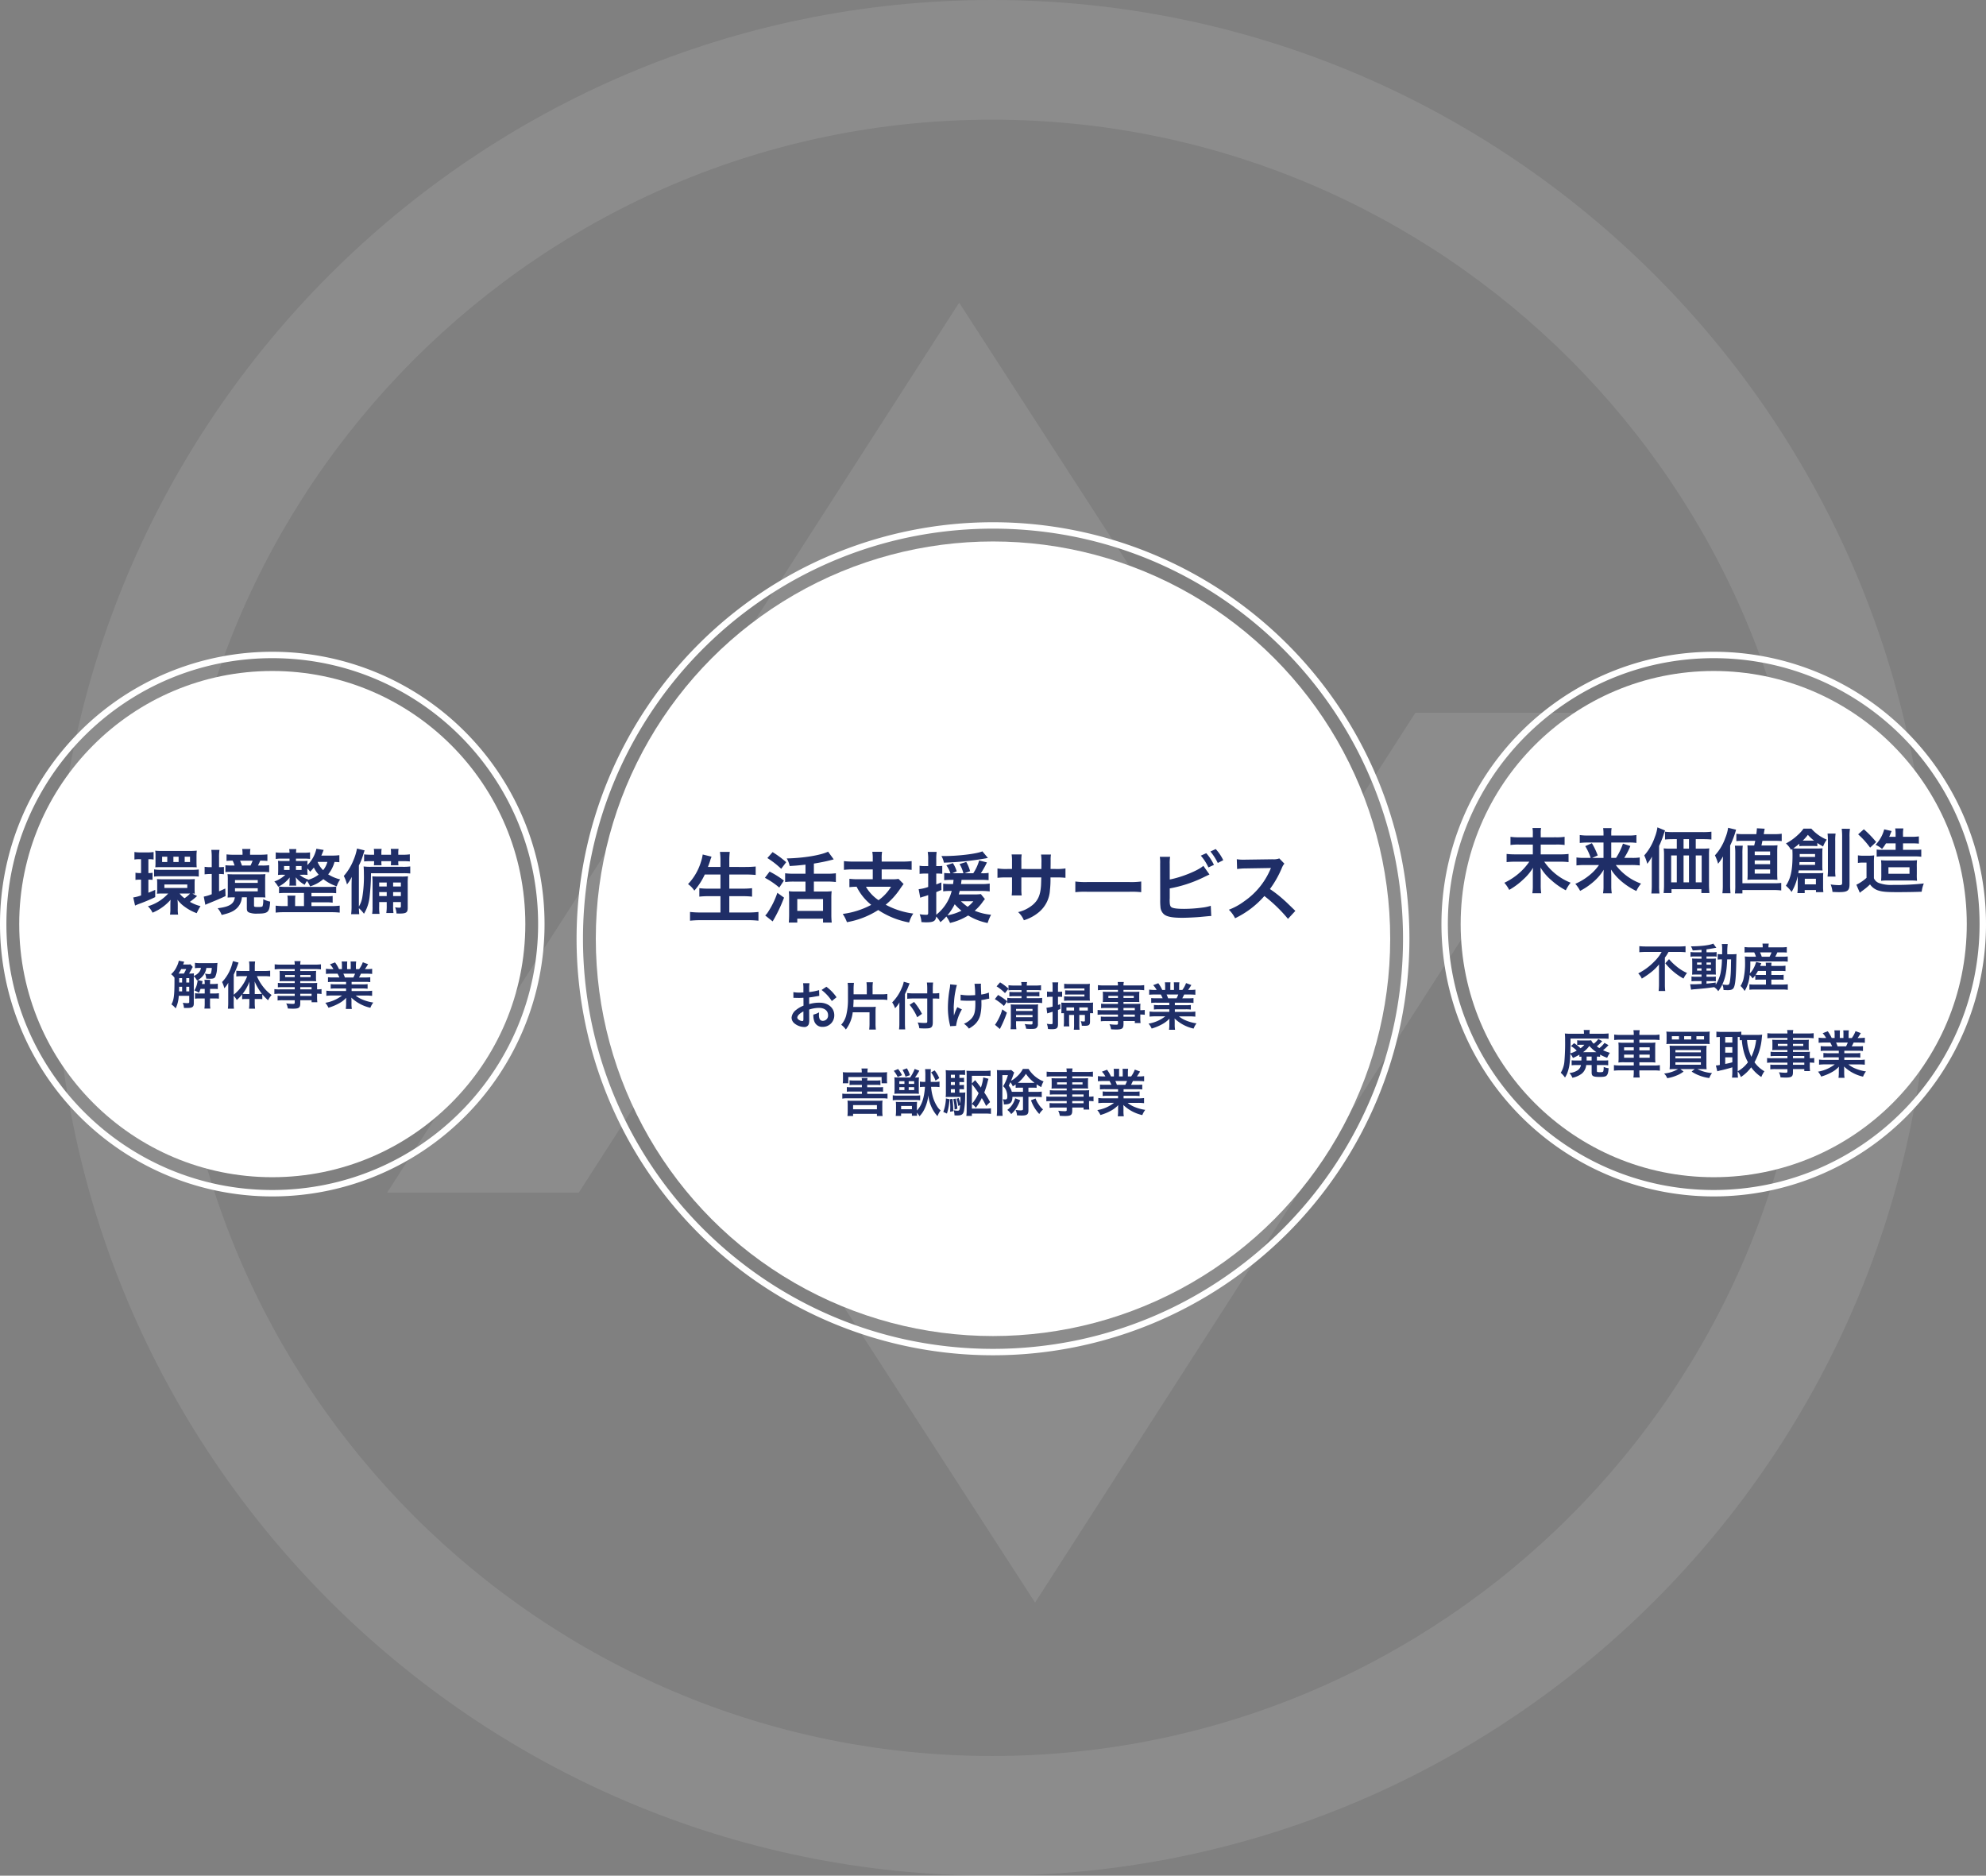 <svg xmlns="http://www.w3.org/2000/svg" width="620" height="585.425" viewBox="0 0 620 585.425">
  <rect x="0" y="0" width="620" height="585.425" fill="#808080" stroke="none"/>
  <g id="グループ_44857" data-name="グループ 44857" transform="translate(-575 -934.075)">
    <g id="グループ_49" data-name="グループ 49" transform="translate(12 753.5)">
      <g id="グループ_33" data-name="グループ 33" transform="translate(468.944 111.577)" opacity="0.1">
        <path id="パス_102" data-name="パス 102" d="M52.845,290.673h59.834l118.79-184.9,49.9,77.2,29.906-46.56L231.411,12.929Z" transform="translate(162.078 150.541)" fill="#fff"/>
        <path id="パス_103" data-name="パス 103" d="M328.047,30.179H268.213l-118.79,184.9-49.9-77.2-29.906,46.56,79.86,123.483Z" transform="translate(267.714 261.269)" fill="#fff"/>
        <path id="パス_104" data-name="パス 104" d="M331.323,585.424c-161.4,0-292.713-131.31-292.713-292.713S169.92,0,331.323,0s292.713,131.31,292.713,292.713S492.726,585.424,331.323,585.424m0-548.074C190.514,37.35,75.961,151.9,75.961,292.712S190.514,548.073,331.323,548.073,586.684,433.52,586.684,292.712,472.131,37.35,331.323,37.35" transform="translate(72.446 68.999)" fill="#fff"/>
      </g>
      <circle id="楕円形_288" data-name="楕円形 288" cx="79" cy="79" r="79" transform="translate(1019 390)" fill="#fff"/>
      <path id="パス_257" data-name="パス 257" d="M-16.256-10.9A12.685,12.685,0,0,1-18.528-7.92a18.763,18.763,0,0,1-5.04,3.728,5.735,5.735,0,0,1,1.12,1.632,28.967,28.967,0,0,0,3.04-2.112,14.552,14.552,0,0,0,2.336-2.336c-.016.7-.016.912-.016,1.488v4.8A20.149,20.149,0,0,1-17.2,1.3h2.064A15.441,15.441,0,0,1-15.248-.72v-8.4A10.8,10.8,0,0,0-14.112-10.9h3.232c.688,0,1.44.032,2.08.1v-1.888a17.738,17.738,0,0,1-2.128.1H-21.1a21.208,21.208,0,0,1-2.128-.1V-10.8c.64-.064,1.5-.1,2.192-.1Zm1.136,3.552A19.186,19.186,0,0,0-9.44-2.576a9.755,9.755,0,0,1,1.1-1.744,13.761,13.761,0,0,1-3.28-2.048A16.471,16.471,0,0,1-13.952-8.64Zm11.312-3.44H-5.76a9.643,9.643,0,0,1-1.488-.08v1.472a9.643,9.643,0,0,1,1.488-.08h1.952v.688H-5.184c-.7,0-1.12-.016-1.568-.048.032.4.048.7.048,1.456v2.064c0,.784-.016,1.12-.048,1.52C-6.3-3.824-5.92-3.84-5.2-3.84h1.392v.7H-5.44a9.493,9.493,0,0,1-1.5-.08v1.5a14.375,14.375,0,0,1,1.488-.064h1.648V-.9c-1.7.1-2,.112-2.72.112A7.1,7.1,0,0,1-7.36-.816L-7.072.9c.384-.064.624-.1.928-.128C-3.216.544-2.048.416.144.1A4.746,4.746,0,0,1,1.408,1.36a10.4,10.4,0,0,0,1.28-2.1A4.719,4.719,0,0,1,3.056.992c.24.016,1.024.048,1.28.048,1.2,0,1.712-.24,2-.944.4-.928.608-3.184.688-7.312.048-2.3.048-2.432.112-3.008a12.644,12.644,0,0,1-1.5.064H4.24a19.179,19.179,0,0,1,.128-3.2H2.528a10.2,10.2,0,0,1,.1,2.032c0,.5,0,.768-.016,1.168h-.24a6.991,6.991,0,0,1-1.136-.064V-8.5A9.737,9.737,0,0,1,2.56-8.56a23.774,23.774,0,0,1-.416,4.224A11.017,11.017,0,0,1,.624-.656v-.688c-1.5.208-2.048.272-2.88.352v-.784H-.464a4.654,4.654,0,0,1,1.12.08V-3.2a10.881,10.881,0,0,1-1.5.064H-2.256v-.7H-.768c.752,0,1.072,0,1.44.032C.656-4.016.64-4.5.624-5.264v-2.16A12.809,12.809,0,0,1,.672-8.832a12.605,12.605,0,0,1-1.344.048H-2.256v-.688h2A5.5,5.5,0,0,1,.9-9.408v-1.456a8.454,8.454,0,0,1-1.488.08H-2.256v-.9c.8-.112,1.6-.24,2.192-.352.208-.048.736-.128.88-.144l-.96-1.312c-1.088.512-3.84.848-6.976.864a5.285,5.285,0,0,1,.56,1.28c1.2-.064,1.648-.1,2.752-.192Zm0,3.2v.672H-5.2v-.672Zm1.552,0H-.864v.672H-2.256Zm-1.552,1.84v.7H-5.2v-.7Zm1.552,0H-.864v.7H-2.256ZM5.424-8.56c-.016.528-.016.624-.032,1.12-.016,1.3-.016,1.3-.032,1.856a31.816,31.816,0,0,1-.224,3.312c-.192,1.488-.3,1.68-1.024,1.68A8.4,8.4,0,0,1,2.7-.752c.976-2.144,1.344-4,1.5-7.808Zm7.552,6.368a13.477,13.477,0,0,1,1.472-.064H16.3V-.7H12.64a9.371,9.371,0,0,1-1.5-.08v1.7a12.512,12.512,0,0,1,1.536-.08h8.88a11.446,11.446,0,0,1,1.568.1V-.784A12.592,12.592,0,0,1,21.6-.7H17.984V-2.256h2.4a11.647,11.647,0,0,1,1.44.064V-3.76a10.545,10.545,0,0,1-1.44.064h-2.4V-4.96h2.864A13.374,13.374,0,0,1,22.4-4.9v-1.7a9.094,9.094,0,0,1-1.536.08h-2.88a6.237,6.237,0,0,1,.064-1.024H16.224a5.535,5.535,0,0,1,.064,1.024H14.5c.192-.464.192-.464.352-.864l-1.616-.368A9.138,9.138,0,0,1,12.4-5.7a6.142,6.142,0,0,1-1.12,1.5,33.433,33.433,0,0,0,.144-3.728h9.888a13.489,13.489,0,0,1,1.792.08V-9.472a12.632,12.632,0,0,1-1.792.08H19.2a13.5,13.5,0,0,0,.672-1.36H21.1a15.274,15.274,0,0,1,1.712.064v-1.728a12.817,12.817,0,0,1-1.808.1h-3.92v-.16a5.015,5.015,0,0,1,.1-1.008H15.216a7.524,7.524,0,0,1,.08,1.008v.16h-3.92a11.661,11.661,0,0,1-1.744-.1v1.728a13.519,13.519,0,0,1,1.632-.064h1.36a5.146,5.146,0,0,1,.544,1.36H11.52A16.294,16.294,0,0,1,9.7-9.472c.048.528.08,1.12.08,1.76a22.621,22.621,0,0,1-.5,5.328A7.283,7.283,0,0,1,8.368-.272,7.086,7.086,0,0,1,9.648,1.3a10.938,10.938,0,0,0,1.568-5.008,6.387,6.387,0,0,1,.928,1.1,10.616,10.616,0,0,0,.832-.976ZM16.3-4.96V-3.7H14.432a13.394,13.394,0,0,1-1.36-.048,8.741,8.741,0,0,0,.736-1.216Zm-1.3-4.432a10.954,10.954,0,0,0-.544-1.36h3.584a8,8,0,0,1-.608,1.36ZM-41.3,22.5c0,.16,0,.272-.016.5h-1.6a11.322,11.322,0,0,1-1.44-.064V24.5a9.643,9.643,0,0,1,1.488-.08h1.424a2.469,2.469,0,0,1-1.024,1.616,5.259,5.259,0,0,1-2.576.848,5.334,5.334,0,0,1,.928,1.5,7.091,7.091,0,0,0,2.976-1.328,3.956,3.956,0,0,0,1.328-2.64h1.7v2.3c0,1.168.432,1.408,2.528,1.408,1.28,0,1.84-.112,2.144-.432.368-.368.528-.96.624-2.288A4.846,4.846,0,0,1-34.352,25a5.12,5.12,0,0,1-.112,1.328c-.112.272-.272.32-1.04.32-.88,0-.976-.048-.976-.432V24.424h2.048a9.77,9.77,0,0,1,1.488.08V22.936A10.665,10.665,0,0,1-34.4,23h-2.08V21.784a6.409,6.409,0,0,1,1.008.064V21.16a13.216,13.216,0,0,0,2.208.992,8.618,8.618,0,0,1,.848-1.552,14.3,14.3,0,0,1-2.144-.816A12.329,12.329,0,0,0-32.848,18.2l-1.264-.7a6.992,6.992,0,0,1-1.6,1.632,9.227,9.227,0,0,1-.784-.56,12.25,12.25,0,0,0,1.68-1.616l-1.216-.672a5.825,5.825,0,0,1-1.44,1.472A2.816,2.816,0,0,1-38.24,16.7a12.223,12.223,0,0,1-1.28.048h-1.888a8.413,8.413,0,0,1-1.216-.064v1.472a8.273,8.273,0,0,1,1.216-.064h1.024a6.255,6.255,0,0,1-1.2,1.088A11.052,11.052,0,0,0-43.6,17.592l-.976.912a8.155,8.155,0,0,1,1.808,1.408,9.683,9.683,0,0,1-2,.864c.064-2.912.064-2.912.064-3.7v-.928h10.128c.672,0,1.168.032,1.744.08v-1.68a16.1,16.1,0,0,1-1.856.1h-4.08v-.224a3.988,3.988,0,0,1,.08-.944h-1.9a5.229,5.229,0,0,1,.08.912v.256h-3.936a16.143,16.143,0,0,1-2.032-.08c.048.448.064.784.08,1.424v.656a66.841,66.841,0,0,1-.224,6.688,8.022,8.022,0,0,1-1.136,3.488,8.549,8.549,0,0,1,1.328,1.488A8.936,8.936,0,0,0-45.744,27a13.6,13.6,0,0,0,.624-2.192,27.039,27.039,0,0,0,.336-3.872,3.656,3.656,0,0,1,.816,1.28,16.4,16.4,0,0,0,2.032-1.04v.672a5.867,5.867,0,0,1,.64-.048Zm1.616-.72h1.568V23H-39.68V21.784Zm-1.1-1.376a8.688,8.688,0,0,0,1.952-1.952,12.076,12.076,0,0,0,2.208,1.952h-4.16Zm15.824-5.392h-4.256a11.457,11.457,0,0,1-1.856-.112v1.712a14.857,14.857,0,0,1,1.808-.1h4.3v.944H-28a11.459,11.459,0,0,1-1.76-.08,15.462,15.462,0,0,1,.064,1.648v2.976a15.135,15.135,0,0,1-.064,1.632,12.474,12.474,0,0,1,1.808-.08h2.992v.992h-4.352a10.616,10.616,0,0,1-1.84-.112v1.744a14.031,14.031,0,0,1,1.872-.1h4.32V26.5a11.461,11.461,0,0,1-.112,1.808H-23.1a11.066,11.066,0,0,1-.112-1.808v-.416h4.528a14.2,14.2,0,0,1,1.872.1V24.44a10.258,10.258,0,0,1-1.84.112h-4.56V23.56H-20a12.22,12.22,0,0,1,1.792.08,14.4,14.4,0,0,1-.064-1.632V19.016a14.4,14.4,0,0,1,.064-1.632,11.573,11.573,0,0,1-1.776.08h-3.232V16.52h4.48a14.672,14.672,0,0,1,1.808.1V14.9a10.464,10.464,0,0,1-1.856.112h-4.432v-.1a7.608,7.608,0,0,1,.112-1.376h-1.968a7.608,7.608,0,0,1,.112,1.376Zm0,3.872v.96h-3.024v-.96Zm0,2.272v.976h-3.024V21.16Zm1.744.976V21.16h3.232v.976Zm0-2.288v-.96h3.232v.96Zm12.1,5.824A10.717,10.717,0,0,1-15.5,27.064a3.95,3.95,0,0,1,.976,1.456,12.675,12.675,0,0,0,2.912-.832,8.472,8.472,0,0,0,2.192-1.232l-.992-.784h4.48l-.96.784a11.409,11.409,0,0,0,2.368,1.216,12.736,12.736,0,0,0,3.136.8A5.824,5.824,0,0,1-.528,26.92,12.151,12.151,0,0,1-5.1,25.672H-3.92c.688,0,1.168.016,1.7.064a15.934,15.934,0,0,1-.064-1.824V20.184a18.244,18.244,0,0,1,.064-1.824c-.448.032-.832.048-1.76.048H-12.1c-.848,0-1.184-.016-1.68-.048a17.288,17.288,0,0,1,.08,1.808v3.68a17.243,17.243,0,0,1-.08,1.888c.56-.048,1.04-.064,1.728-.064Zm-.848-5.92h7.952v.7h-7.952Zm0,1.92h7.952v.672h-7.952Zm0,1.888h7.952v.768h-7.952Zm10.656-8.24a10.466,10.466,0,0,1,.064-1.344,16.523,16.523,0,0,1-1.808.064h-9.936a16.712,16.712,0,0,1-1.808-.064,8.3,8.3,0,0,1,.08,1.344v1.248a7.351,7.351,0,0,1-.08,1.3c.352-.032.864-.048,1.664-.048H-2.928c.88,0,1.3.016,1.68.048a9.224,9.224,0,0,1-.064-1.3Zm-9.536,1.12h-2.224V15.416h2.224Zm3.824,0H-9.232V15.416h2.208Zm1.616,0V15.416h2.384V16.44Zm12.9,9.952a6.818,6.818,0,0,1,.976,1.776,12.535,12.535,0,0,0,3.216-3.04,11.79,11.79,0,0,0,3.168,3.024,9,9,0,0,1,.96-1.792,9.589,9.589,0,0,1-3.088-2.816,18.839,18.839,0,0,0,2.288-7.6c.048-.48.08-.8.112-1.008a11.5,11.5,0,0,1-1.3.08H9.632c-.4,0-.736-.016-1.024-.032v-.992a9.574,9.574,0,0,1-1.456.08H2.272a13,13,0,0,1-1.44-.08V15.72c.352-.032.528-.048,1.072-.064v8.736a7.611,7.611,0,0,1-1.232.16l.448,1.824A8.958,8.958,0,0,1,2.4,26.04c.72-.144,1.808-.432,3.408-.912v1.488a14.034,14.034,0,0,1-.1,1.728H7.584a10.99,10.99,0,0,1-.1-1.728Zm0-10.736a5.537,5.537,0,0,1,.608.016V16.7c.256-.032.368-.048.672-.064A20.158,20.158,0,0,0,9.5,20.68a15.057,15.057,0,0,0,1.184,2.864,9.839,9.839,0,0,1-3.2,2.816Zm5.744.96a16.35,16.35,0,0,1-1.5,5.248A15.077,15.077,0,0,1,10.4,16.616Zm-9.648-.96H5.808v1.76H3.584Zm0,3.184H5.808v1.712H3.584Zm0,3.168H5.808V23.56a22.283,22.283,0,0,1-2.224.512Zm19.424.288H18.384a10.976,10.976,0,0,1-1.728-.08v1.52a11.459,11.459,0,0,1,1.76-.08h4.592v.688H19.184a11.621,11.621,0,0,1-1.52-.064v1.488a10.906,10.906,0,0,1,1.584-.08h3.76v.768c0,.288-.128.368-.624.368a18.145,18.145,0,0,1-2.032-.144,4.554,4.554,0,0,1,.5,1.584c.512.032,1.152.064,1.536.064,1.952,0,2.352-.3,2.352-1.744v-.9h3.536v.624h1.792a12.03,12.03,0,0,1-.08-1.728v-.928a9.506,9.506,0,0,1,1.392.08v-1.52a9.04,9.04,0,0,1-1.392.08v-.56a10.827,10.827,0,0,1,.048-1.456c-.448.032-.768.048-1.712.048H24.736V19.72h3.68c.512,0,.928.016,1.28.048a10.111,10.111,0,0,1-.048-1.072V17.64a10.892,10.892,0,0,1,.048-1.12c-.384.032-.736.048-1.344.048H24.736V15.96h4.592a15.429,15.429,0,0,1,1.872.1V14.472a15.008,15.008,0,0,1-1.968.1h-4.5a4.52,4.52,0,0,1,.112-1.088H22.912a5.912,5.912,0,0,1,.1,1.088H18.72a14.841,14.841,0,0,1-1.968-.1v1.584a15.429,15.429,0,0,1,1.872-.1h4.384v.608H19.632c-.608,0-.944-.016-1.36-.048.032.384.048.672.048,1.12V18.7c0,.4-.016.736-.048,1.072.368-.032.768-.048,1.344-.048h3.392v.608h-3.76a11.975,11.975,0,0,1-1.5-.064v1.392a13.289,13.289,0,0,1,1.472-.064h3.792Zm1.728,0v-.7h3.536v.7Zm0,1.36h3.536v.688H24.736Zm-1.728-5.84v.656H20.016v-.656Zm1.728,0h3.216v.656H24.736Zm14.3,2.144v.768H35.872a11.361,11.361,0,0,1-1.632-.08v1.44a11.5,11.5,0,0,1,1.632-.08H39.04v.8H34.8a14.852,14.852,0,0,1-1.92-.1v1.6a17.588,17.588,0,0,1,1.936-.1h2.976a11.5,11.5,0,0,1-5.232,2.272,6.549,6.549,0,0,1,.976,1.536A15.48,15.48,0,0,0,36.8,26.68a8.9,8.9,0,0,0,2.3-1.76,10.773,10.773,0,0,0-.048,1.088v.768a11.941,11.941,0,0,1-.1,1.632h1.888a9.1,9.1,0,0,1-.112-1.616v-.784a10.952,10.952,0,0,0-.048-1.136,12.485,12.485,0,0,0,5.936,3.168,6.336,6.336,0,0,1,.912-1.632,13.733,13.733,0,0,1-3.328-.912,8.306,8.306,0,0,1-2.176-1.28h3.216a17.284,17.284,0,0,1,1.92.1v-1.6a14.132,14.132,0,0,1-1.936.1H40.768v-.8h3.344a11.745,11.745,0,0,1,1.648.08v-1.44a11.607,11.607,0,0,1-1.648.08H40.768V19.96h4.176a11.745,11.745,0,0,1,1.648.08V18.52a14.714,14.714,0,0,1-1.648.064H43.088c.224-.4.288-.544.592-1.184h1.6c.784,0,1.408.032,1.9.08v-1.6a12.974,12.974,0,0,1-1.808.1h-.448c.352-.5.608-.9.992-1.536l-1.648-.608a8.537,8.537,0,0,1-1.152,2.144H42.112V14.84a8.4,8.4,0,0,1,.08-1.248H40.448a11.4,11.4,0,0,1,.048,1.184v1.2H39.36v-1.2a10.775,10.775,0,0,1,.048-1.184H37.664a8.9,8.9,0,0,1,.08,1.248v1.136h-.912a11.312,11.312,0,0,0-1.232-2.1l-1.6.608a6.763,6.763,0,0,1,1.088,1.488h-.512a13.559,13.559,0,0,1-1.824-.1v1.6c.512-.048,1.12-.08,1.9-.08h1.728c.176.3.352.672.592,1.184H35.04a14.532,14.532,0,0,1-1.648-.064v1.52a11.885,11.885,0,0,1,1.648-.08Zm-.368-1.376a10.213,10.213,0,0,0-.48-1.184H41.84a9.331,9.331,0,0,1-.528,1.184Z" transform="translate(1098 488.575)" fill="#1f2e67"/>
      <path id="パス_256" data-name="パス 256" d="M11.99-15.664v-1.32a7.7,7.7,0,0,1,.11-1.584H9.416a8.266,8.266,0,0,1,.11,1.562v1.342H5.192a16.429,16.429,0,0,1-2.64-.154v2.552A17.743,17.743,0,0,1,5.214-13.4H9.526v3.058H3.96a21.747,21.747,0,0,1-2.618-.132V-7.92a23.209,23.209,0,0,1,2.64-.132H8.426A19.26,19.26,0,0,1,5.72-4.906,20.083,20.083,0,0,1,.638-1.474,11.364,11.364,0,0,1,2.156.748,22.177,22.177,0,0,0,6.512-2.486,16.377,16.377,0,0,0,9.592-6.16c-.066,1.034-.066,1.342-.066,2.068V-.55A14.355,14.355,0,0,1,9.372,1.8h2.772A15.97,15.97,0,0,1,11.99-.572V-4.2c0-.44-.022-.792-.066-2.046A15.582,15.582,0,0,0,15.268-2.31,21.958,21.958,0,0,0,19.822.88a12.52,12.52,0,0,1,1.5-2.376A17.993,17.993,0,0,1,13.09-8.052h4.928a22.032,22.032,0,0,1,2.662.132v-2.552a20.106,20.106,0,0,1-2.662.132H11.99V-13.4h4.818a16.419,16.419,0,0,1,2.64.132v-2.552a15.176,15.176,0,0,1-2.662.154ZM30.184-7.018a15.7,15.7,0,0,1-2,2.332,19.222,19.222,0,0,1-5.39,3.542,11.371,11.371,0,0,1,1.5,2.2,20.561,20.561,0,0,0,3.718-2.464,16.2,16.2,0,0,0,3.652-4.136c-.066.946-.066,1.364-.066,2.046v3.08a13.469,13.469,0,0,1-.154,2.244h2.728a14.2,14.2,0,0,1-.154-2.244v-3.1c0-.462-.022-.9-.088-2.09A17,17,0,0,0,36.85-2.222,21.644,21.644,0,0,0,41.844,1.1a9.616,9.616,0,0,1,1.474-2.31,17.143,17.143,0,0,1-7.9-5.808h4.84a21.636,21.636,0,0,1,2.64.132V-9.372a13.861,13.861,0,0,1-2.53.132H38.06a22.043,22.043,0,0,0,1.914-3.7l-2.31-.748A20.081,20.081,0,0,1,35.508-9.24h-1.5v-4.8H39.4a14.82,14.82,0,0,1,2.464.132v-2.464a14.924,14.924,0,0,1-2.618.154H34.012v-.594a9.608,9.608,0,0,1,.11-1.716h-2.64a13.418,13.418,0,0,1,.11,1.694v.616h-4.84a16.8,16.8,0,0,1-2.574-.154V-13.9a19.418,19.418,0,0,1,2.442-.132h4.972v4.8H28.05l1.738-.77a21.763,21.763,0,0,0-1.826-3.828l-2.068.924A17.38,17.38,0,0,1,27.588-9.24H25.7a16.013,16.013,0,0,1-2.552-.132v2.486a22.263,22.263,0,0,1,2.574-.132Zm30.206-5.1v-2.97h2.288c1.078,0,1.958.044,2.6.11v-2.442a20.256,20.256,0,0,1-2.684.132h-9.2a18.989,18.989,0,0,1-2.6-.132v2.442c.7-.066,1.518-.11,2.6-.11h1.078v2.97H52.4a17.283,17.283,0,0,1-2.024-.088,15.523,15.523,0,0,1,.11,2.112V-.682a21.417,21.417,0,0,1-.132,2.42h2.464V.528H62.15v1.21h2.508a25.888,25.888,0,0,1-.132-2.75v-9.13a17.866,17.866,0,0,1,.088-2.068,16.244,16.244,0,0,1-1.98.088Zm-2.112,0H56.584v-2.97h1.694ZM54.472-10.01v8.4h-1.76v-8.4Zm2.112,0h1.694v8.4H56.584Zm3.806,0h1.848v8.4H60.39ZM46.662-.7A23.1,23.1,0,0,1,46.53,1.87h2.53a19.01,19.01,0,0,1-.11-2.552V-12.958a31.332,31.332,0,0,0,1.43-3.63c.176-.506.242-.7.418-1.21l-2.376-.968a12.864,12.864,0,0,1-.814,3.036,16.665,16.665,0,0,1-3.3,5.72,13.647,13.647,0,0,1,.946,2.618,14.229,14.229,0,0,0,1.474-2.266c-.066,1.1-.066,1.5-.066,2.4Zm32.3-13.86c-.11.55-.176.836-.33,1.452H78.3c-.924,0-1.276,0-1.782-.044a17.208,17.208,0,0,1,.066,1.8v7.216c0,.682-.022,1.21-.066,1.738.836-.066,1.188-.066,1.848-.066h5.654c.66,0,1.056.022,1.87.066-.044-.66-.066-1.056-.066-1.958v-6.666a19.308,19.308,0,0,1,.088-2.156,18.417,18.417,0,0,1-1.87.066H80.894c.176-.814.176-.814.308-1.452h4a19.605,19.605,0,0,1,2.024.088v-2.31a13.312,13.312,0,0,1-2.288.132H81.62c.088-.572.088-.572.286-1.694l-2.42-.132c-.066.858-.088,1.056-.176,1.826H75.394a15.5,15.5,0,0,1-2.332-.11v2.288a18.609,18.609,0,0,1,2.068-.088ZM78.8-11.242h4.8V-10.1H78.8Zm0,2.794h4.8v1.166H78.8Zm0,2.816h4.8v1.3H78.8ZM68.838-.77A18.793,18.793,0,0,1,68.706,1.8h2.53c-.066-.836-.11-1.562-.11-2.552V-13.09a28.849,28.849,0,0,0,1.848-4.95l-2.486-.594a12.736,12.736,0,0,1-.858,3.124,15.835,15.835,0,0,1-3.256,5.478,13.928,13.928,0,0,1,.99,2.618A16.966,16.966,0,0,0,68.9-9.7c-.044,1.078-.066,1.606-.066,2.442Zm6.116,2.618V.792h9.68a19.418,19.418,0,0,1,2.442.132V-1.43a17.823,17.823,0,0,1-2.42.11h-9.7v-9.218a19.079,19.079,0,0,1,.11-2.508H72.6a18.279,18.279,0,0,1,.132,2.486V-.88a21.867,21.867,0,0,1-.11,2.728ZM92.224,0a12.687,12.687,0,0,1-.11,1.76H94.4V.792h3.52v.66h2.31a13.36,13.36,0,0,1-.088-1.76V-2.926a11.871,11.871,0,0,1,.066-1.606c-.506.044-.924.066-1.518.066H93.566c-.528,0-.792,0-1.166-.022.044-.242.088-.44.132-.858H98.45c.594,0,.9.022,1.518.044a15.849,15.849,0,0,1-.066-1.65v-3.63c0-.66.022-1.166.066-1.65-.616.044-.946.066-1.738.066H92.642c-.792,0-1.122,0-1.8-.044.484-.33,1.188-.858,1.892-1.452v.77a9.023,9.023,0,0,1,1.276-.066h3.08a10.537,10.537,0,0,1,1.254.066V-13.9a20.744,20.744,0,0,0,1.8,1.1,8.771,8.771,0,0,1,1.144-2.134A13.18,13.18,0,0,1,96.47-18.37H94.028A11.28,11.28,0,0,1,92.2-16.346a16.722,16.722,0,0,1-3.652,2.6,7.41,7.41,0,0,1,1.584,2l.4-.264c.044.66.066,1.078.066,1.958,0,4.664-.55,7.194-2.068,9.5A10.224,10.224,0,0,1,90.31,1.386,15.971,15.971,0,0,0,92.2-3.5a5.572,5.572,0,0,1,.022.638Zm.616-9.548v-.9h4.8v.9Zm4.8,1.606v.88H92.708a6.926,6.926,0,0,0,.066-.88ZM94.028-14.63h-.242a14.209,14.209,0,0,0,1.606-1.8,13.724,13.724,0,0,0,1.936,1.8h-3.3Zm.4,11.9H97.9v1.76H94.424Zm7.106-14.1a20.284,20.284,0,0,1,.11,2.332v8.734a15.292,15.292,0,0,1-.11,2.354h2.486a14.919,14.919,0,0,1-.088-2.332v-8.8a14.835,14.835,0,0,1,.11-2.288Zm4.422-1.5a20.558,20.558,0,0,1,.132,2.728v14.19c0,.55-.2.682-1.012.682a19.056,19.056,0,0,1-2.574-.22,8.04,8.04,0,0,1,.572,2.332c1.5.066,1.562.066,2.046.066,2.684,0,3.278-.462,3.278-2.53V-15.664a15.6,15.6,0,0,1,.132-2.662Zm16.83,4.554v2.024h-3.938a15.132,15.132,0,0,1-1.98-.088v2.222a17.458,17.458,0,0,1,1.87-.088h10.01a15.942,15.942,0,0,1,2.046.11v-2.244a15.852,15.852,0,0,1-2.046.088h-3.652v-2.024h2.684a21.26,21.26,0,0,1,2.266.088V-15.95a15.971,15.971,0,0,1-2.354.132h-2.6v-.572a11.019,11.019,0,0,1,.11-2.046H122.65a10.947,10.947,0,0,1,.132,2.046v.572h-2c.154-.352.242-.528.352-.836.088-.22.374-.9.4-.968l-2.31-.528a11.214,11.214,0,0,1-2.706,4.84,7.077,7.077,0,0,1,2.024,1.276,13.2,13.2,0,0,0,1.232-1.738Zm4.51,11.594a19.24,19.24,0,0,1,2.178.088A14.955,14.955,0,0,1,129.4-4.2V-6.27a17.533,17.533,0,0,1,.066-2.244,21.188,21.188,0,0,1-2.288.088H120.6a22.229,22.229,0,0,1-2.376-.088,11.986,11.986,0,0,1,.088,1.958v2.2a20.443,20.443,0,0,1-.066,2.266,14.754,14.754,0,0,1,1.958-.088Zm-6.754-4.136h6.578V-4.29h-6.578Zm-9.46-10.274a25.471,25.471,0,0,1,3.74,4.158l1.892-1.76a32.4,32.4,0,0,0-3.85-3.982Zm-.066,8.932a8.014,8.014,0,0,1,1.474-.11h1.21v4.752a13.348,13.348,0,0,1-3.168,2.156l1.078,2.508c.264-.22.528-.44.726-.572A19.285,19.285,0,0,0,114.8-.968,4.886,4.886,0,0,0,117.568.99c1.144.352,2.53.462,5.808.462,2.42,0,5.566-.044,7.546-.132a10.294,10.294,0,0,1,.66-2.574,76.636,76.636,0,0,1-9.5.44,11.286,11.286,0,0,1-4.466-.572,2.738,2.738,0,0,1-1.606-1.5V-7.634a22.165,22.165,0,0,1,.088-2.4,10.167,10.167,0,0,1-1.672.11h-1.65a9.839,9.839,0,0,1-1.76-.11Z" transform="translate(1032 457.575)" fill="#1f2e67"/>
      <path id="楕円形_289" data-name="楕円形 289" d="M130,2a128.955,128.955,0,0,0-25.8,2.6A127.288,127.288,0,0,0,58.435,23.859,128.38,128.38,0,0,0,12.058,80.177,127.341,127.341,0,0,0,4.6,104.2a129.267,129.267,0,0,0,0,51.6,127.288,127.288,0,0,0,19.259,45.766,128.379,128.379,0,0,0,56.318,46.377A127.341,127.341,0,0,0,104.2,255.4a129.267,129.267,0,0,0,51.6,0,127.288,127.288,0,0,0,45.766-19.259,128.379,128.379,0,0,0,46.377-56.318A127.341,127.341,0,0,0,255.4,155.8a129.267,129.267,0,0,0,0-51.6,127.288,127.288,0,0,0-19.259-45.766,128.38,128.38,0,0,0-56.318-46.377A127.341,127.341,0,0,0,155.8,4.6,128.955,128.955,0,0,0,130,2m0-2A130,130,0,1,1,0,130,130,130,0,0,1,130,0Z" transform="translate(743 343.575)" fill="#fff"/>
      <circle id="楕円形_290" data-name="楕円形 290" cx="124" cy="124" r="124" transform="translate(749 349.575)" fill="#fff"/>
      <path id="パス_255" data-name="パス 255" d="M10.92-13.056V-8.64H7.2a22.023,22.023,0,0,1-2.88-.144v2.64a25.174,25.174,0,0,1,2.9-.144h3.7V-1.2H4.752a28.139,28.139,0,0,1-3.336-.168V1.368A30.863,30.863,0,0,1,4.824,1.2H19.512a27.979,27.979,0,0,1,3.264.168V-1.368A26.306,26.306,0,0,1,19.44-1.2H13.68V-6.288h4.152a26.679,26.679,0,0,1,2.952.144v-2.64a24.911,24.911,0,0,1-2.952.144H13.68v-4.416h5.064c1.152,0,2.136.048,3.168.144v-2.64c-.984.1-2.016.144-3.24.144H13.68v-1.848a22.378,22.378,0,0,1,.144-2.856H10.752a19.57,19.57,0,0,1,.168,2.88v1.824H7.008q.468-1.26.648-1.8A5.749,5.749,0,0,1,7.9-18a3.793,3.793,0,0,0,.216-.624L5.376-19.3a13.025,13.025,0,0,1-.528,2.232A17.406,17.406,0,0,1,.792-10.056,7.281,7.281,0,0,1,2.76-8.016a21.205,21.205,0,0,0,3.264-5.04Zm26.544-.24h-3.72a19.747,19.747,0,0,1-2.64-.144V-10.7a21.317,21.317,0,0,1,2.64-.144h3.72v3.1H34.152a13.515,13.515,0,0,1-1.9-.1,18.345,18.345,0,0,1,.1,2.064V-.552c0,.936-.048,1.848-.1,2.5H34.9V.744h8.04v1.2h2.712a23.614,23.614,0,0,1-.12-2.472v-5.16a17.974,17.974,0,0,1,.1-2.16,12.67,12.67,0,0,1-1.9.1H40.08v-3.1h4.2a19.645,19.645,0,0,1,2.664.144V-13.44a19.792,19.792,0,0,1-2.688.144H40.08v-3.168c1.7-.264,3.84-.7,5.016-1.008.768-.192.768-.192,1.176-.312l-1.752-2.4c-2.232,1.1-7.7,2.016-12.912,2.112A7.321,7.321,0,0,1,32.52-15.7c2.064-.12,2.544-.168,4.944-.432ZM34.9-5.4h8.04v3.7H34.9ZM25.56-18.192a27.457,27.457,0,0,1,4.32,3.36L31.44-16.9a30.513,30.513,0,0,0-4.248-3.144Zm-.768,6.168A25.125,25.125,0,0,1,29.28-8.976l1.44-2.184a28.325,28.325,0,0,0-4.464-2.808Zm3.888,4.68A26.087,26.087,0,0,1,25.752-1.32a5.35,5.35,0,0,1-.864,1.056l2.328,1.848a47.965,47.965,0,0,0,3.552-7.416Zm29.784-9.744H52.392a23.649,23.649,0,0,1-2.928-.144V-14.5a22.957,22.957,0,0,1,2.9-.144h6.1v3.072H54.072a22.439,22.439,0,0,1-2.9-.144V-9.1a22.145,22.145,0,0,1,2.256-.144,16.628,16.628,0,0,0,4.56,5.664,25.883,25.883,0,0,1-8.9,2.832A11.886,11.886,0,0,1,50.4,1.824a26.382,26.382,0,0,0,9.768-3.792A26.053,26.053,0,0,0,69.816,1.92a9.669,9.669,0,0,1,1.3-2.784A24.762,24.762,0,0,1,62.5-3.624a22.388,22.388,0,0,0,4.464-4.9c.48-.7.864-1.248,1.128-1.56L66.5-11.688a10.445,10.445,0,0,1-2.04.12H61.248V-14.64H67.7a22.7,22.7,0,0,1,2.9.144v-2.736a23.382,23.382,0,0,1-2.928.144H61.248v-.936a11.639,11.639,0,0,1,.12-2.112H58.32a11.689,11.689,0,0,1,.144,2.112ZM64.176-9.24a14.063,14.063,0,0,1-3.912,4.2,12.8,12.8,0,0,1-3.936-4.2Zm19.512-2.136c-.048.48-.072.648-.144,1.3h-.792a15.692,15.692,0,0,1-2.3-.12v2.4A14.613,14.613,0,0,1,82.7-7.92h.408A13.847,13.847,0,0,1,78.288-.5V-7.56c.72-.288.84-.36,1.608-.672l-.024-2.352c-.768.312-1.056.432-1.584.624v-3.384h.624a10.573,10.573,0,0,1,1.248.072v-2.472a10.573,10.573,0,0,1-1.248.072h-.624v-1.992a16.052,16.052,0,0,1,.12-2.448H75.624a13.427,13.427,0,0,1,.144,2.472v1.968H74.736a8.8,8.8,0,0,1-1.656-.12v2.544a13.166,13.166,0,0,1,1.632-.1h1.056v4.176a12.174,12.174,0,0,1-2.976.7l.5,2.664a10.688,10.688,0,0,1,1.152-.384c.576-.168.648-.192,1.32-.432v5.5c0,.528-.12.648-.6.648A14.973,14.973,0,0,1,73.1-.648,7.73,7.73,0,0,1,73.656,1.8c.792.048,1.152.072,1.44.072,2.328,0,3-.384,3.168-1.8a7.546,7.546,0,0,1,1.3,1.752A13.547,13.547,0,0,0,81.432.048a9.607,9.607,0,0,1,1.152,2.016A18.492,18.492,0,0,0,88.248-.264,18.722,18.722,0,0,0,94.32,2.088,16.186,16.186,0,0,1,95.4-.5a17.136,17.136,0,0,1-5.112-1.248A15.232,15.232,0,0,0,92.64-4.3a9.938,9.938,0,0,1,.84-1.08l-1.272-1.56a12.842,12.842,0,0,1-2.04.1H85.3c.144-.456.192-.624.312-1.08h6.6a22.029,22.029,0,0,1,2.76.144v-2.448a15.938,15.938,0,0,1-2.76.144H86.016c.072-.5.1-.72.168-1.3h6.144a21.523,21.523,0,0,1,2.3.1v-2.28a9.7,9.7,0,0,1-1.872.12h-.552a27.086,27.086,0,0,0,1.9-3.384l-2.424-.624a14.062,14.062,0,0,1-1.848,4.008H87.1l1.752-.648a12.074,12.074,0,0,0-1.2-2.88l-2.088.648a10.966,10.966,0,0,1,1.2,2.88H83.28l1.392-.6a9.516,9.516,0,0,0-1.2-2.568l-2.04.672a8.77,8.77,0,0,1,1.272,2.5h-.12a12.62,12.62,0,0,1-1.824-.1v2.256a19.407,19.407,0,0,1,2.136-.1Zm.36,7.608A15.954,15.954,0,0,0,86.16-1.752a16,16,0,0,1-4.392,1.44A17.955,17.955,0,0,0,84.048-3.768ZM89.856-4.7A9.376,9.376,0,0,1,88.08-2.976,17.767,17.767,0,0,1,85.992-4.7ZM92.688-20.28c-1.776.768-7.464,1.464-12,1.464H79.9a6.219,6.219,0,0,1,.768,2.064,90.335,90.335,0,0,0,13.1-1.344,4.3,4.3,0,0,1,.648-.12Zm12.168,5.5v-2.472a12,12,0,0,1,.1-2.064h-3.144a12.791,12.791,0,0,1,.12,2.136v2.4h-1.416a17.035,17.035,0,0,1-3.12-.168v2.928a24.415,24.415,0,0,1,3.072-.12h1.464v3.552a15.8,15.8,0,0,1-.1,2.064h3.12a14.774,14.774,0,0,1-.1-2.016v-3.6h6.216c-.048,1.656-.048,2.232-.1,2.784-.216,2.76-.912,4.344-2.544,5.76a11.147,11.147,0,0,1-4.584,2.28,7.13,7.13,0,0,1,1.8,2.544,13.34,13.34,0,0,0,4.68-2.52,9.611,9.611,0,0,0,3.456-6.888,29.094,29.094,0,0,0,.168-3.96h1.608a24.415,24.415,0,0,1,3.072.12v-2.928a17.035,17.035,0,0,1-3.12.168h-1.536c.024-1.44.024-1.44.024-2.9a8.863,8.863,0,0,1,.1-1.608H111a15.3,15.3,0,0,1,.12,2.664v.768l-.024,1.08ZM121.7-7.536a26.347,26.347,0,0,1,3.912-.12H138.36a26.347,26.347,0,0,1,3.912.12v-3.336a23.569,23.569,0,0,1-3.888.168H125.592a23.569,23.569,0,0,1-3.888-.168Zm29.472-8.808a12.182,12.182,0,0,1,.12-2.232H148.08a12.677,12.677,0,0,1,.1,2.208L148.2-5.232a18.083,18.083,0,0,0,.072,2.208,3.318,3.318,0,0,0,1.176,2.448c.936.72,2.592,1.032,5.616,1.032,1.464,0,4.488-.144,5.9-.288,2.544-.24,2.664-.264,3.168-.264l-.144-3.192a14.18,14.18,0,0,1-2.736.576,45.261,45.261,0,0,1-5.568.384c-2.328,0-3.7-.192-4.1-.624-.336-.336-.432-.888-.432-2.28a1.594,1.594,0,0,1,.024-.312V-8.712a40.635,40.635,0,0,0,10.248-3.312c1.272-.624,1.992-.96,2.16-1.032l-1.92-2.712c-1.56,1.464-6.864,3.6-10.488,4.272Zm9.7-2.592a15.35,15.35,0,0,1,2.376,3.672l1.728-.792a15.259,15.259,0,0,0-2.4-3.648Zm7.008,1.416A14.12,14.12,0,0,0,165.528-21l-1.656.768a17.861,17.861,0,0,1,2.3,3.576ZM190.392-1.7c-2.9-2.808-2.9-2.808-3.5-3.336a37.2,37.2,0,0,0-4.44-3.48,31.785,31.785,0,0,0,3.744-6.624,4.615,4.615,0,0,1,.768-1.3l-1.584-1.632a5.2,5.2,0,0,1-2.136.264l-8.448.12h-.576a10.5,10.5,0,0,1-2.112-.144l.1,3.072a18.914,18.914,0,0,1,2.616-.192c7.56-.12,7.56-.12,7.944-.144l-.264.624A23.133,23.133,0,0,1,174.432-4.7a19.815,19.815,0,0,1-4.8,2.64A9.628,9.628,0,0,1,171.576.6a28.521,28.521,0,0,0,9.144-6.936A46.136,46.136,0,0,1,188.088.792Z" transform="translate(777 466.575)" fill="#1f2e67"/>
      <path id="パス_254" data-name="パス 254" d="M-57.392-4.9a10.241,10.241,0,0,1,3.072-.528c1.712,0,2.832.9,2.832,2.272A1.644,1.644,0,0,1-53.1-1.376a1.107,1.107,0,0,1-1.008-.544,3.083,3.083,0,0,1-.224-1.408,5.548,5.548,0,0,1,.032-.7,6.75,6.75,0,0,1-1.776.7,5.345,5.345,0,0,0,.272,2.048A2.583,2.583,0,0,0-53.184.5a3.554,3.554,0,0,0,3.632-3.648c0-2.272-1.9-3.9-4.576-3.9a11.1,11.1,0,0,0-3.264.448v-2.08c.608-.064.928-.112,1.456-.208,1.1-.192,1.408-.24,1.7-.288l-.064-1.792a17.844,17.844,0,0,1-3.088.608v-1.024a9.823,9.823,0,0,1,.1-1.744h-2a10.963,10.963,0,0,1,.1,1.84v1.056c-.176,0-.256,0-.64.016-.224.016-.4.016-.56.016a9.813,9.813,0,0,1-1.936-.144l.016,1.792a3,3,0,0,1,.336-.016c.048,0,.192,0,.4.016.192,0,.64.016.88.016.4,0,.624,0,.864-.016.528-.032.528-.032.656-.032l.016,2.464A8.56,8.56,0,0,0-61.5-4.768,3.415,3.415,0,0,0-62.88-2.4,2.35,2.35,0,0,0-62-.592,4.984,4.984,0,0,0-58.976.544,1.406,1.406,0,0,0-57.5-.384a4.764,4.764,0,0,0,.128-1.36Zm-1.792,2.912c0,.528-.08.672-.352.672a1.923,1.923,0,0,1-1.024-.352c-.368-.224-.528-.464-.528-.736,0-.576.7-1.28,1.9-1.92Zm10.336-6.752a13.571,13.571,0,0,0-3.168-3.28l-1.5,1.008a13.663,13.663,0,0,1,3.2,3.456Zm10.3,4.688v3.36a16.5,16.5,0,0,1-.1,2.032h2.08a14.362,14.362,0,0,1-.1-2.016v-3.5a11.846,11.846,0,0,1,.08-1.6,15.851,15.851,0,0,1-1.648.064h-5.392c.064-1.008.1-1.5.1-2.064V-8h8.608a12.994,12.994,0,0,1,1.936.112V-9.776a12.576,12.576,0,0,1-1.936.112h-2.672v-1.9a11.527,11.527,0,0,1,.1-1.856H-39.5a14.264,14.264,0,0,1,.1,1.856v1.9H-43.52V-11.3a15.355,15.355,0,0,1,.112-1.936h-1.968a13.464,13.464,0,0,1,.1,2V-8.1a20.306,20.306,0,0,1-.592,5.168A7.1,7.1,0,0,1-47.392-.16a6.142,6.142,0,0,1,1.456,1.488,10.808,10.808,0,0,0,2.144-5.376Zm18.016-5.9H-24.96a14.136,14.136,0,0,1-1.808-.1v1.792a16.889,16.889,0,0,1,1.888-.1h4.352V-1.12c0,.352-.128.4-1.024.4A15.361,15.361,0,0,1-23.52-.88,5.793,5.793,0,0,1-23.008.928c.688.048,1.12.064,1.7.064,1.184,0,1.616-.064,1.968-.3.368-.24.544-.736.544-1.568V-8.352h.512c.56,0,1.072.032,1.5.064v-1.76a9.7,9.7,0,0,1-1.552.1H-18.8V-11.36a17.888,17.888,0,0,1,.1-1.984H-20.64a14.3,14.3,0,0,1,.112,1.984Zm-6.96.24c.448-.9.9-1.9,1.088-2.432.16-.416.272-.688.384-.928l-1.84-.512a8.139,8.139,0,0,1-.656,2,13.7,13.7,0,0,1-2.96,4.448,7.16,7.16,0,0,1,.9,1.824A8.335,8.335,0,0,0-29.2-7.136c-.032.64-.032,1.008-.032,1.792v4.72a16.3,16.3,0,0,1-.1,1.92h1.92c-.048-.608-.08-1.2-.08-1.92Zm1.456,3.328A15.461,15.461,0,0,1-23.664-2.5l1.488-1.056A18.79,18.79,0,0,0-24.64-7.28Zm15.92-1.328h.24c.192,0,.256,0,.72.032.416.016,1.008.032,1.456.032.8,0,1.632-.016,2.176-.064.016.528.016.672.016,1.008,0,2.368-.288,3.488-1.12,4.5A6.593,6.593,0,0,1-9.072-.464,6.3,6.3,0,0,1-7.52,1.04,10.407,10.407,0,0,0-5.776-.176a6,6,0,0,0,1.824-3.1A15.874,15.874,0,0,0-3.616-7.1c0-.288,0-.432-.016-.768A11.3,11.3,0,0,0-2.08-8.144a7.8,7.8,0,0,1,.9-.16l-.112-1.9A8.8,8.8,0,0,1-3.68-9.6c-.032-1.024-.064-1.632-.064-1.808-.032-.72-.032-.864-.032-1.024a3.488,3.488,0,0,1,.032-.544l-2.032.032a24.706,24.706,0,0,1,.208,3.536c-.832.048-1.088.064-1.7.064a14.255,14.255,0,0,1-2.848-.208Zm-1.024,2.064a16.509,16.509,0,0,0-1.056,2.64c0-.256-.016-.352-.032-.608V-3.9c-.016-.784-.016-1.056-.016-1.232-.016-.256-.016-.448-.016-.5,0-.3.032-.768.112-1.824a21.553,21.553,0,0,1,.416-3.152,15.457,15.457,0,0,1,.464-1.952l-2.112-.208a7.042,7.042,0,0,1-.112,1.184A34.389,34.389,0,0,0-14.08-5.52,23.023,23.023,0,0,0-13.5-.32a2.607,2.607,0,0,1,.112.608l1.856-.1A13.919,13.919,0,0,1-9.712-4.944Zm15.968-5.76v.512a10.074,10.074,0,0,1,1.632-.08H8.9v.624H6.608a14.1,14.1,0,0,1-1.5-.064v1.408a13.476,13.476,0,0,1,1.52-.064H8.9v.608H6.256a11.813,11.813,0,0,1-1.792-.1v1.648a13.1,13.1,0,0,1,1.776-.1h7.392a9.742,9.742,0,0,1,1.712.1V-8.544a11.873,11.873,0,0,1-1.744.08H10.544v-.608h2.48a12.985,12.985,0,0,1,1.456.064v-1.408a11.89,11.89,0,0,1-1.472.064H10.544v-.624h2.784a11.179,11.179,0,0,1,1.664.08v-1.6a12.46,12.46,0,0,1-1.7.1H10.544a4.435,4.435,0,0,1,.1-1.088H8.8A4.286,4.286,0,0,1,8.9-12.4H6.5a12.117,12.117,0,0,1-1.664-.1v1.072a16.739,16.739,0,0,0-2.624-1.968L1.12-12.144a14.109,14.109,0,0,1,2.624,2.112ZM7.2-1.248h5.136v.624c0,.32-.1.384-.608.384a17.116,17.116,0,0,1-1.84-.144,4.925,4.925,0,0,1,.464,1.472c.992.064,1.088.064,1.52.064.96,0,1.376-.064,1.648-.272a1.473,1.473,0,0,0,.5-1.28V-4.88a14.353,14.353,0,0,1,.064-1.648,9.125,9.125,0,0,1-1.44.064H7.072c-.72,0-.976-.016-1.552-.048a12.8,12.8,0,0,1,.048,1.5V-.64a18.124,18.124,0,0,1-.08,1.888H7.3A14.136,14.136,0,0,1,7.2-.64Zm0-1.264v-.7h5.136v.7Zm0-1.952V-5.1h5.136v.64ZM.576-8.16A16.1,16.1,0,0,1,3.408-6.016L4.432-7.488A19.758,19.758,0,0,0,1.584-9.456ZM2.9-4.96A15.715,15.715,0,0,1,.624-.144l1.52,1.312c.08-.144.08-.16.224-.448A34.35,34.35,0,0,0,4.336-3.936ZM26.944-3.216h1.744V-1.5c0,.256-.064.32-.32.32a5.623,5.623,0,0,1-.976-.112,4.85,4.85,0,0,1,.336,1.44c.624.016.8.016,1.024.016,1.184,0,1.536-.3,1.536-1.3V-3.76h.992a7.722,7.722,0,0,1-.064-1.072V-6.064a9.569,9.569,0,0,1,.048-1.024,11.405,11.405,0,0,1-1.472.064H22.736c-.608,0-1.008-.016-1.424-.048a9.382,9.382,0,0,1,.048,1.056v1.2A6.049,6.049,0,0,1,21.3-3.76h.848v2.448a12.136,12.136,0,0,1-.08,1.664H23.84a10.708,10.708,0,0,1-.08-1.488v-2.08h1.552v2.88a11.626,11.626,0,0,1-.08,1.728h1.792a12.331,12.331,0,0,1-.08-1.712ZM25.312-4.592H22.928v-.976h2.384Zm1.632,0v-.976H29.6v.976H26.944ZM18.608-8.9v3.072a12.038,12.038,0,0,1-1.92.368l.24,1.76c.1-.032.656-.208,1.68-.512v3.44c0,.368-.08.432-.48.432A7.889,7.889,0,0,1,16.8-.464a5.63,5.63,0,0,1,.368,1.632,12.144,12.144,0,0,0,1.264.064c1.456,0,1.856-.336,1.856-1.568V-4.784c.272-.112.368-.144.736-.288V-6.608c-.368.144-.416.16-.736.288V-8.9h.464a8.168,8.168,0,0,1,.832.048V-10.5a7.048,7.048,0,0,1-.832.048h-.464V-11.76a10.831,10.831,0,0,1,.08-1.632h-1.84a11.2,11.2,0,0,1,.08,1.648v1.3H18a6.012,6.012,0,0,1-1.136-.08v1.712a6.959,6.959,0,0,1,1.12-.08Zm9.936-1.968H23.952a11.342,11.342,0,0,1-1.424-.048v1.36c.448-.032.912-.048,1.44-.048h4.576v.624H23.792c-.768,0-1.056-.016-1.6-.048v1.392A14.946,14.946,0,0,1,23.824-7.7h5.232c.64,0,.816,0,1.2.032a8.117,8.117,0,0,1-.064-1.168v-2.8a9.37,9.37,0,0,1,.064-1.3,14.032,14.032,0,0,1-1.52.064H23.984a13.549,13.549,0,0,1-1.76-.08v1.52c.3-.032,1.1-.064,1.648-.064h4.672ZM39.008-4.7H34.384a10.977,10.977,0,0,1-1.728-.08v1.52a11.459,11.459,0,0,1,1.76-.08h4.592v.688H35.184a11.621,11.621,0,0,1-1.52-.064v1.488a10.906,10.906,0,0,1,1.584-.08h3.76v.768c0,.288-.128.368-.624.368A18.145,18.145,0,0,1,36.352-.32a4.554,4.554,0,0,1,.5,1.584c.512.032,1.152.064,1.536.064,1.952,0,2.352-.3,2.352-1.744v-.9h3.536v.624h1.792a12.03,12.03,0,0,1-.08-1.728v-.928a9.506,9.506,0,0,1,1.392.08v-1.52a9.04,9.04,0,0,1-1.392.08v-.56a10.828,10.828,0,0,1,.048-1.456c-.448.032-.768.048-1.712.048H40.736V-7.28h3.68c.512,0,.928.016,1.28.048A10.111,10.111,0,0,1,45.648-8.3V-9.36a10.892,10.892,0,0,1,.048-1.12c-.384.032-.736.048-1.344.048H40.736v-.608h4.592a15.429,15.429,0,0,1,1.872.1v-1.584a15.008,15.008,0,0,1-1.968.1h-4.5a4.52,4.52,0,0,1,.112-1.088H38.912a5.912,5.912,0,0,1,.1,1.088H34.72a14.841,14.841,0,0,1-1.968-.1v1.584a15.429,15.429,0,0,1,1.872-.1h4.384v.608H35.632c-.608,0-.944-.016-1.36-.048.032.384.048.672.048,1.12V-8.3c0,.4-.016.736-.048,1.072.368-.032.768-.048,1.344-.048h3.392v.608h-3.76a11.975,11.975,0,0,1-1.5-.064v1.392a13.289,13.289,0,0,1,1.472-.064h3.792Zm1.728,0v-.7h3.536v.7Zm0,1.36h3.536v.688H40.736Zm-1.728-5.84v.656H36.016v-.656Zm1.728,0h3.216v.656H40.736ZM55.04-7.04v.768H51.872a11.361,11.361,0,0,1-1.632-.08v1.44a11.5,11.5,0,0,1,1.632-.08H55.04v.8H50.8a14.852,14.852,0,0,1-1.92-.1v1.6a17.588,17.588,0,0,1,1.936-.1h2.976A11.5,11.5,0,0,1,48.56-.512a6.549,6.549,0,0,1,.976,1.536A15.48,15.48,0,0,0,52.8-.32a8.9,8.9,0,0,0,2.3-1.76,10.773,10.773,0,0,0-.048,1.088v.768a11.941,11.941,0,0,1-.1,1.632h1.888a9.1,9.1,0,0,1-.112-1.616V-.992a10.952,10.952,0,0,0-.048-1.136A12.485,12.485,0,0,0,62.624,1.04a6.336,6.336,0,0,1,.912-1.632A13.733,13.733,0,0,1,60.208-1.5a8.306,8.306,0,0,1-2.176-1.28h3.216a17.284,17.284,0,0,1,1.92.1v-1.6a14.132,14.132,0,0,1-1.936.1H56.768v-.8h3.344a11.745,11.745,0,0,1,1.648.08v-1.44a11.607,11.607,0,0,1-1.648.08H56.768V-7.04h4.176a11.745,11.745,0,0,1,1.648.08V-8.48a14.714,14.714,0,0,1-1.648.064H59.088c.224-.4.288-.544.592-1.184h1.6c.784,0,1.408.032,1.9.08v-1.6a12.974,12.974,0,0,1-1.808.1h-.448c.352-.5.608-.9.992-1.536l-1.648-.608a8.537,8.537,0,0,1-1.152,2.144H58.112V-12.16a8.4,8.4,0,0,1,.08-1.248H56.448a11.4,11.4,0,0,1,.048,1.184v1.2H55.36v-1.2a10.775,10.775,0,0,1,.048-1.184H53.664a8.9,8.9,0,0,1,.08,1.248v1.136h-.912a11.312,11.312,0,0,0-1.232-2.1l-1.6.608a6.763,6.763,0,0,1,1.088,1.488h-.512a13.559,13.559,0,0,1-1.824-.1v1.6c.512-.048,1.12-.08,1.9-.08h1.728c.176.3.352.672.592,1.184H51.04a14.532,14.532,0,0,1-1.648-.064v1.52a11.885,11.885,0,0,1,1.648-.08Zm-.368-1.376a10.213,10.213,0,0,0-.48-1.184H57.84a9.331,9.331,0,0,1-.528,1.184ZM-39.264,17.24a4.141,4.141,0,0,1,.1-.768h-1.84a4.352,4.352,0,0,1,.08.768H-43.36a9.84,9.84,0,0,1-1.424-.064v1.488A11.528,11.528,0,0,1-43.36,18.6h2.432v.752h-3.28a9.984,9.984,0,0,1-1.424-.064v1.456a11.864,11.864,0,0,1,1.424-.064h3.28v.736h-4.5a10.594,10.594,0,0,1-1.616-.08V22.9a9.086,9.086,0,0,1,1.616-.1h10.88a8.876,8.876,0,0,1,1.616.1V21.336a10.723,10.723,0,0,1-1.616.08h-4.72V20.68h3.552a11.461,11.461,0,0,1,1.392.064V19.288a8.917,8.917,0,0,1-1.392.064h-3.552V18.6h2.736a11.294,11.294,0,0,1,1.392.064V17.176a9.052,9.052,0,0,1-1.392.064Zm-1.712-2.528h-4.16a17.442,17.442,0,0,1-1.76-.064,8.117,8.117,0,0,1,.064,1.168v1.04A9.052,9.052,0,0,1-46.9,18.1h1.728V16.152h10.4V18.1h1.728a9.566,9.566,0,0,1-.064-1.232V15.816a7.838,7.838,0,0,1,.064-1.168c-.5.048-.992.064-1.76.064h-4.384V14.5A4.858,4.858,0,0,1-39.1,13.5h-1.968a5.178,5.178,0,0,1,.1,1.024Zm-2.7,12.928h7.44v.688h1.776a10.021,10.021,0,0,1-.1-1.472V24.888a8.225,8.225,0,0,1,.08-1.392,8.69,8.69,0,0,1-1.28.064h-8.432a8.1,8.1,0,0,1-1.232-.064,13.1,13.1,0,0,1,.064,1.392V26.84a13.491,13.491,0,0,1-.08,1.488h1.76Zm0-2.72h7.44v1.3h-7.44Zm25.456-5.7a10.1,10.1,0,0,1,1.52.08V17.576a8.236,8.236,0,0,1-1.536.1h-1.2c-.032-.672-.032-1.024-.032-2a18.626,18.626,0,0,1,.064-1.984H-21.2a17.278,17.278,0,0,1,.08,2.128c0,1.04,0,1.12-.032,1.856h-.112a8.321,8.321,0,0,1-1.552-.1V19.3a10.128,10.128,0,0,1,1.584-.08c-.256,3.568-1.04,5.856-2.528,7.392V25.16A9.156,9.156,0,0,1-23.7,23.9c-.448.032-.736.048-1.5.048h-3.68c-.768,0-1.04-.016-1.456-.048a9.717,9.717,0,0,1,.064,1.28v1.44a11.955,11.955,0,0,1-.1,1.664h1.68v-.736h3.376v.7h1.632c-.032-.336-.048-.576-.064-.976a9.852,9.852,0,0,1,.8,1.12,8.2,8.2,0,0,0,1.536-2.208,12.478,12.478,0,0,0,1.216-4.32,11.664,11.664,0,0,0,1.264,4.208,10.056,10.056,0,0,0,1.6,2.3,7.8,7.8,0,0,1,.976-1.808,4.85,4.85,0,0,1-.976-1.072,11.565,11.565,0,0,1-1.36-2.864,16.57,16.57,0,0,1-.64-3.408Zm-10.464,5.968h3.376v1.024h-3.376Zm4.224-11.552a11.788,11.788,0,0,1-1.424,2.672h-3.584a13.091,13.091,0,0,1-1.328-.048,14.6,14.6,0,0,1,.064,1.568v1.92A16.454,16.454,0,0,1-30.8,21.4a11.019,11.019,0,0,1,1.344-.048h5.024a12.515,12.515,0,0,1,1.312.048,12.55,12.55,0,0,1-.048-1.36V17.848a13.992,13.992,0,0,1,.064-1.584,10.929,10.929,0,0,1-1.248.048,16.585,16.585,0,0,0,1.344-2.128Zm-4.784,3.824h1.6V18.3h-1.6Zm0,1.856h1.6v.912h-1.6Zm2.928-1.856h1.712V18.3H-26.32Zm0,1.856h1.712v.912H-26.32Zm-4.656-5.088a9.367,9.367,0,0,1,1.216,1.92l1.36-.576a10.669,10.669,0,0,0-1.232-1.92Zm2.736-.288a8.966,8.966,0,0,1,.928,2.128l1.376-.5a9.874,9.874,0,0,0-.944-2.128ZM-31.3,23.416a12.5,12.5,0,0,1,1.536-.08h5.5a9.23,9.23,0,0,1,1.52.08V21.88a12.116,12.116,0,0,1-1.536.08H-29.76a9.479,9.479,0,0,1-1.536-.1ZM-16.784,16.5a9.562,9.562,0,0,0-1.44-2.416l-1.1.624a9.246,9.246,0,0,1,1.376,2.576Zm6.3,3.44h.3a7.981,7.981,0,0,1,1.12.064V18.6a7.283,7.283,0,0,1-1.12.064h-.3V17.72h.32a7.693,7.693,0,0,1,1.12.064V16.376a7.554,7.554,0,0,1-1.12.064h-.32v-.992h.432a10.626,10.626,0,0,1,1.344.064v-1.5a13.469,13.469,0,0,1-1.728.08h-2.544a11.82,11.82,0,0,1-1.792-.08,17.554,17.554,0,0,1,.064,1.856v4.96a12.454,12.454,0,0,1-.064,1.584c.384-.032.848-.048,1.408-.048h3.216c0,.624-.016,1.168-.064,2.112a10.847,10.847,0,0,0-.5-1.744l-.688.208a10.343,10.343,0,0,1,.56,2.256l.592-.288-.048.352c-.016.192-.032.32-.032.368-.1.88-.208,1.04-.768,1.04A5.9,5.9,0,0,1-12.3,26.52a4.426,4.426,0,0,1,.272,1.6c.416.032.592.032.88.032,1.376,0,1.872-.352,2.1-1.488A27.553,27.553,0,0,0-8.7,22.648c.032-1.344.032-1.344.064-1.68a8.632,8.632,0,0,1-1.312.064h-.528Zm-1.424,0v1.088h-1.248V19.944Zm0-1.28h-1.248V17.72H-11.9Zm0-2.224h-1.248v-.992H-11.9ZM-.912,23.976A29.81,29.81,0,0,0-2.72,20.984c.336-.88.72-2.1.96-3.008a12.128,12.128,0,0,1,.352-1.264L-3.04,16.28a13.934,13.934,0,0,1-.736,3.168c-.544-.736-.608-.816-1.312-1.712-.112-.128-.272-.336-.48-.608l-1.024,1.04v-2.4h4.208a10.913,10.913,0,0,1,1.616.1V14.136a13.85,13.85,0,0,1-1.728.1H-6.848c-.672,0-1.072-.016-1.44-.048a12.938,12.938,0,0,1,.064,1.424V26.52a14.3,14.3,0,0,1-.1,1.776h1.728V27.56h4.256a12.625,12.625,0,0,1,1.7.1V25.9a9.455,9.455,0,0,1-1.664.112H-6.592V24.584a3.453,3.453,0,0,1,1.216,1.168A16.074,16.074,0,0,0-3.5,22.728,17.363,17.363,0,0,1-2.16,25.192Zm-5.68-5.616c.816,1.008,1.312,1.68,2.1,2.832a13.531,13.531,0,0,1-2.1,3.344ZM-14.7,22.84a13.226,13.226,0,0,1-.816,4.208l1.136.512a16.837,16.837,0,0,0,.784-4.48Zm1.216.24a20.169,20.169,0,0,1,.144,2.432c0,.48-.016.8-.048,1.472l.976-.16a26.526,26.526,0,0,0-.24-3.856Zm1.088-.064A14.7,14.7,0,0,1-12,26.3l.88-.24a18.957,18.957,0,0,0-.512-3.168Zm21.76-.672v3.808c0,.32-.176.416-.784.416a11.208,11.208,0,0,1-1.536-.144,4.387,4.387,0,0,1,.448,1.7c.72.032,1.1.048,1.424.048,1.7,0,2.144-.336,2.144-1.616V22.344H13.68a9.755,9.755,0,0,1,1.536.1V20.7a10.2,10.2,0,0,1-1.536.08H11.056v-1.3h1.2a11.3,11.3,0,0,1,1.36.048V18.44a13.486,13.486,0,0,0,1.456.864,5.741,5.741,0,0,1,.72-1.776,9.622,9.622,0,0,1-4.688-3.9H9.328a8.34,8.34,0,0,1-1.872,2.384,7.725,7.725,0,0,1-1.84,1.328c.32-.736.48-1.152.768-2a5.755,5.755,0,0,1,.24-.576l-.928-.8a6.744,6.744,0,0,1-1.136.064H2.432a11.876,11.876,0,0,1-1.216-.048c.032.448.048.944.048,1.52V26.312a17.184,17.184,0,0,1-.1,1.968h1.84c-.048-.544-.08-1.28-.08-1.952V15.56H4.656a13.542,13.542,0,0,1-1.488,3.472,3.531,3.531,0,0,1,1.088,1.744,4.744,4.744,0,0,1,.208,1.472c0,.672-.16.9-.656.9-.192,0-.336-.016-.752-.048a3.31,3.31,0,0,1,.32,1.6h.288c1.76,0,2.384-.608,2.4-2.352Zm0-1.568H5.872a4.9,4.9,0,0,0-.96-1.92c.288-.576.368-.736.512-1.072a4.652,4.652,0,0,1,.752,1.28c.432-.256.544-.336.9-.576v1.04a11.436,11.436,0,0,1,1.36-.048H9.36Zm-.912-2.8h-.7a11.063,11.063,0,0,0,2.528-2.832A11.486,11.486,0,0,0,12.96,17.96c-.224.016-.368.016-.7.016Zm3.408,5.44A12,12,0,0,0,14.448,27.7a6.019,6.019,0,0,1,1.184-1.424,6.644,6.644,0,0,1-1.312-1.488,8.871,8.871,0,0,1-1.04-1.936Zm-4.928-.624a7.068,7.068,0,0,1-1.04,2.176,6.074,6.074,0,0,1-1.424,1.456,5.275,5.275,0,0,1,1.216,1.3,8.631,8.631,0,0,0,1.44-1.632,11.2,11.2,0,0,0,1.344-2.7Zm16.08-.5H18.384a10.976,10.976,0,0,1-1.728-.08v1.52a11.459,11.459,0,0,1,1.76-.08h4.592v.688H19.184a11.621,11.621,0,0,1-1.52-.064v1.488a10.906,10.906,0,0,1,1.584-.08h3.76v.768c0,.288-.128.368-.624.368a18.145,18.145,0,0,1-2.032-.144,4.554,4.554,0,0,1,.5,1.584c.512.032,1.152.064,1.536.064,1.952,0,2.352-.3,2.352-1.744v-.9h3.536v.624h1.792a12.03,12.03,0,0,1-.08-1.728v-.928a9.506,9.506,0,0,1,1.392.08v-1.52a9.04,9.04,0,0,1-1.392.08v-.56a10.827,10.827,0,0,1,.048-1.456c-.448.032-.768.048-1.712.048H24.736V19.72h3.68c.512,0,.928.016,1.28.048a10.111,10.111,0,0,1-.048-1.072V17.64a10.892,10.892,0,0,1,.048-1.12c-.384.032-.736.048-1.344.048H24.736V15.96h4.592a15.429,15.429,0,0,1,1.872.1V14.472a15.008,15.008,0,0,1-1.968.1h-4.5a4.52,4.52,0,0,1,.112-1.088H22.912a5.912,5.912,0,0,1,.1,1.088H18.72a14.841,14.841,0,0,1-1.968-.1v1.584a15.429,15.429,0,0,1,1.872-.1h4.384v.608H19.632c-.608,0-.944-.016-1.36-.048.032.384.048.672.048,1.12V18.7c0,.4-.016.736-.048,1.072.368-.032.768-.048,1.344-.048h3.392v.608h-3.76a11.975,11.975,0,0,1-1.5-.064v1.392a13.289,13.289,0,0,1,1.472-.064h3.792Zm1.728,0v-.7h3.536v.7Zm0,1.36h3.536v.688H24.736Zm-1.728-5.84v.656H20.016v-.656Zm1.728,0h3.216v.656H24.736Zm14.3,2.144v.768H35.872a11.361,11.361,0,0,1-1.632-.08v1.44a11.5,11.5,0,0,1,1.632-.08H39.04v.8H34.8a14.852,14.852,0,0,1-1.92-.1v1.6a17.588,17.588,0,0,1,1.936-.1h2.976a11.5,11.5,0,0,1-5.232,2.272,6.549,6.549,0,0,1,.976,1.536A15.48,15.48,0,0,0,36.8,26.68a8.9,8.9,0,0,0,2.3-1.76,10.773,10.773,0,0,0-.048,1.088v.768a11.941,11.941,0,0,1-.1,1.632h1.888a9.1,9.1,0,0,1-.112-1.616v-.784a10.952,10.952,0,0,0-.048-1.136,12.485,12.485,0,0,0,5.936,3.168,6.336,6.336,0,0,1,.912-1.632,13.733,13.733,0,0,1-3.328-.912,8.306,8.306,0,0,1-2.176-1.28h3.216a17.284,17.284,0,0,1,1.92.1v-1.6a14.132,14.132,0,0,1-1.936.1H40.768v-.8h3.344a11.745,11.745,0,0,1,1.648.08v-1.44a11.607,11.607,0,0,1-1.648.08H40.768V19.96h4.176a11.745,11.745,0,0,1,1.648.08V18.52a14.714,14.714,0,0,1-1.648.064H43.088c.224-.4.288-.544.592-1.184h1.6c.784,0,1.408.032,1.9.08v-1.6a12.974,12.974,0,0,1-1.808.1h-.448c.352-.5.608-.9.992-1.536l-1.648-.608a8.537,8.537,0,0,1-1.152,2.144H42.112V14.84a8.4,8.4,0,0,1,.08-1.248H40.448a11.4,11.4,0,0,1,.048,1.184v1.2H39.36v-1.2a10.775,10.775,0,0,1,.048-1.184H37.664a8.9,8.9,0,0,1,.08,1.248v1.136h-.912a11.312,11.312,0,0,0-1.232-2.1l-1.6.608a6.763,6.763,0,0,1,1.088,1.488h-.512a13.559,13.559,0,0,1-1.824-.1v1.6c.512-.048,1.12-.08,1.9-.08h1.728c.176.3.352.672.592,1.184H35.04a14.532,14.532,0,0,1-1.648-.064v1.52a11.885,11.885,0,0,1,1.648-.08Zm-.368-1.376a10.213,10.213,0,0,0-.48-1.184H41.84a9.331,9.331,0,0,1-.528,1.184Z" transform="translate(873 500.575)" fill="#1f2e67"/>
      <path id="楕円形_291" data-name="楕円形 291" d="M85,2A83.623,83.623,0,0,0,68.27,3.686,82.535,82.535,0,0,0,38.6,16.174,83.248,83.248,0,0,0,8.522,52.693,82.569,82.569,0,0,0,3.686,68.27a83.829,83.829,0,0,0,0,33.459A82.535,82.535,0,0,0,16.174,131.4a83.248,83.248,0,0,0,36.519,30.074,82.569,82.569,0,0,0,15.577,4.835,83.829,83.829,0,0,0,33.459,0A82.535,82.535,0,0,0,131.4,153.826a83.248,83.248,0,0,0,30.074-36.519,82.569,82.569,0,0,0,4.835-15.577,83.829,83.829,0,0,0,0-33.459A82.535,82.535,0,0,0,153.826,38.6,83.248,83.248,0,0,0,117.307,8.522,82.569,82.569,0,0,0,101.73,3.686,83.623,83.623,0,0,0,85,2m0-2A85,85,0,1,1,0,85,85,85,0,0,1,85,0Z" transform="translate(1013 384)" fill="#fff"/>
      <circle id="楕円形_292" data-name="楕円形 292" cx="79" cy="79" r="79" transform="translate(569 390)" fill="#fff"/>
      <path id="楕円形_293" data-name="楕円形 293" d="M85,2A83.623,83.623,0,0,0,68.27,3.686,82.535,82.535,0,0,0,38.6,16.174,83.248,83.248,0,0,0,8.522,52.693,82.569,82.569,0,0,0,3.686,68.27a83.829,83.829,0,0,0,0,33.459A82.535,82.535,0,0,0,16.174,131.4a83.248,83.248,0,0,0,36.519,30.074,82.569,82.569,0,0,0,15.577,4.835,83.829,83.829,0,0,0,33.459,0A82.535,82.535,0,0,0,131.4,153.826a83.248,83.248,0,0,0,30.074-36.519,82.569,82.569,0,0,0,4.835-15.577,83.829,83.829,0,0,0,0-33.459A82.535,82.535,0,0,0,153.826,38.6,83.248,83.248,0,0,0,117.307,8.522,82.569,82.569,0,0,0,101.73,3.686,83.623,83.623,0,0,0,85,2m0-2A85,85,0,1,1,0,85,85,85,0,0,1,85,0Z" transform="translate(563 384)" fill="#fff"/>
      <path id="パス_258" data-name="パス 258" d="M6.448-12.528a3.277,3.277,0,0,1-.832.064H4.176c.256-.688.256-.688.336-.864l-1.7-.32a5.989,5.989,0,0,1-.592,1.728A6.786,6.786,0,0,1,.416-9.44,4.912,4.912,0,0,1,1.472-8.352v.88c0,4.64-.176,6.064-.96,7.456A6.121,6.121,0,0,1,1.84,1.232a9.827,9.827,0,0,0,.96-3.92H6.08V-.736c0,.256-.144.336-.672.336A12.694,12.694,0,0,1,4.064-.512a5.421,5.421,0,0,1,.368,1.6c.544.016.816.016.992.016C7.056,1.1,7.5.8,7.5-.336V-8.8A4.845,4.845,0,0,1,8.512-7.472l.176-.112a.079.079,0,0,1,.016.048A8.353,8.353,0,0,1,8.528-6.48,6.646,6.646,0,0,1,7.68-4.368,6.045,6.045,0,0,1,9.1-3.632a9.34,9.34,0,0,0,.512-1.232h1.3v1.44H9.328A9.447,9.447,0,0,1,7.872-3.5v1.712a9.351,9.351,0,0,1,1.44-.08h1.6v1.6a10.806,10.806,0,0,1-.1,1.568h1.856a8.716,8.716,0,0,1-.1-1.568v-1.6H13.84a11.975,11.975,0,0,1,1.5.064V-3.5a10.33,10.33,0,0,1-1.536.08H12.576v-1.44h.992a11.2,11.2,0,0,1,1.424.064V-6.48a7.178,7.178,0,0,1-1.424.1h-.992v-.128c0-.416.016-.768.048-1.168H10.816a6.382,6.382,0,0,1,.1,1.168v.128h-.864c.048-.24.048-.24.192-.9L8.752-7.6a5.317,5.317,0,0,0,1.76-1.536,4.9,4.9,0,0,0,.912-2.256h1.7a9.033,9.033,0,0,1-.24,1.6c-.08.24-.24.32-.656.32a6.741,6.741,0,0,1-1.232-.16,4.2,4.2,0,0,1,.368,1.584c.912.032.912.032,1.168.032.992,0,1.36-.128,1.632-.528a6.849,6.849,0,0,0,.592-2.688c.064-.912.1-1.376.144-1.728a11.7,11.7,0,0,1-1.424.064H9.536a9.664,9.664,0,0,1-1.68-.1v1.68a10.187,10.187,0,0,1,1.424-.08h.448A2.592,2.592,0,0,1,9.04-9.936,4.433,4.433,0,0,1,7.5-8.88c.016-.448.016-.544.048-.816a12.431,12.431,0,0,1-1.52.064c.24-.384.512-.88.672-1.168a8.092,8.092,0,0,1,.48-.9ZM3.1-9.632H2.736a12.5,12.5,0,0,0,.832-1.408H5.136A11.877,11.877,0,0,1,4.4-9.632ZM2.9-4.08c0-.256,0-.352.016-.816V-5.52h.944v1.44Zm3.184,0H5.152V-5.52H6.08Zm0-2.768H5.152v-1.36H6.08ZM3.856-8.208v1.36H2.944v-1.36ZM19.968-2.7a6.153,6.153,0,0,1,.944,1.312,11.446,11.446,0,0,0,1.68-1.744v1.5A7.927,7.927,0,0,1,23.728-1.7h1.12v1.28a12.766,12.766,0,0,1-.112,1.744h1.9a12.29,12.29,0,0,1-.112-1.744V-1.7h1.2a7.976,7.976,0,0,1,1.168.064v-1.52A15.721,15.721,0,0,0,30.688-1.3a7.942,7.942,0,0,1,1.1-1.648,12.71,12.71,0,0,1-2.72-2.672A13.949,13.949,0,0,1,27.2-8.832h2.352a15.946,15.946,0,0,1,1.792.1v-1.808a15.233,15.233,0,0,1-1.84.1h-2.96v-1.44a11.389,11.389,0,0,1,.1-1.52h-1.9a9.109,9.109,0,0,1,.112,1.5v1.456H22.512c-.624,0-1.248-.032-1.744-.08v1.792a14.855,14.855,0,0,1,1.7-.1h1.712A13.687,13.687,0,0,1,19.968-3.04V-9.312a34.726,34.726,0,0,0,1.5-3.744l-1.776-.48a13.4,13.4,0,0,1-3.36,6.544,9.414,9.414,0,0,1,.7,1.936,8.91,8.91,0,0,0,1.248-1.712c-.032.7-.032.96-.032,1.808V-.544a15.616,15.616,0,0,1-.1,1.872h1.888a14.421,14.421,0,0,1-.08-1.856Zm6.56-.56v-2c0-.64,0-1.024-.032-1.92a17.385,17.385,0,0,0,2.272,3.872,10.546,10.546,0,0,1-1.072.048Zm-1.68,0H23.792a9.582,9.582,0,0,1-1.056-.048A14.159,14.159,0,0,0,24.88-7.136c-.032.752-.032,1.088-.032,1.92ZM39.008-4.7H34.384a10.977,10.977,0,0,1-1.728-.08v1.52a11.459,11.459,0,0,1,1.76-.08h4.592v.688H35.184a11.621,11.621,0,0,1-1.52-.064v1.488a10.906,10.906,0,0,1,1.584-.08h3.76v.768c0,.288-.128.368-.624.368A18.145,18.145,0,0,1,36.352-.32a4.554,4.554,0,0,1,.5,1.584c.512.032,1.152.064,1.536.064,1.952,0,2.352-.3,2.352-1.744v-.9h3.536v.624h1.792a12.03,12.03,0,0,1-.08-1.728v-.928a9.506,9.506,0,0,1,1.392.08v-1.52a9.04,9.04,0,0,1-1.392.08v-.56a10.828,10.828,0,0,1,.048-1.456c-.448.032-.768.048-1.712.048H40.736V-7.28h3.68c.512,0,.928.016,1.28.048A10.111,10.111,0,0,1,45.648-8.3V-9.36a10.892,10.892,0,0,1,.048-1.12c-.384.032-.736.048-1.344.048H40.736v-.608h4.592a15.429,15.429,0,0,1,1.872.1v-1.584a15.008,15.008,0,0,1-1.968.1h-4.5a4.52,4.52,0,0,1,.112-1.088H38.912a5.912,5.912,0,0,1,.1,1.088H34.72a14.841,14.841,0,0,1-1.968-.1v1.584a15.429,15.429,0,0,1,1.872-.1h4.384v.608H35.632c-.608,0-.944-.016-1.36-.048.032.384.048.672.048,1.12V-8.3c0,.4-.016.736-.048,1.072.368-.032.768-.048,1.344-.048h3.392v.608h-3.76a11.975,11.975,0,0,1-1.5-.064v1.392a13.289,13.289,0,0,1,1.472-.064h3.792Zm1.728,0v-.7h3.536v.7Zm0,1.36h3.536v.688H40.736Zm-1.728-5.84v.656H36.016v-.656Zm1.728,0h3.216v.656H40.736ZM55.04-7.04v.768H51.872a11.361,11.361,0,0,1-1.632-.08v1.44a11.5,11.5,0,0,1,1.632-.08H55.04v.8H50.8a14.852,14.852,0,0,1-1.92-.1v1.6a17.588,17.588,0,0,1,1.936-.1h2.976A11.5,11.5,0,0,1,48.56-.512a6.549,6.549,0,0,1,.976,1.536A15.48,15.48,0,0,0,52.8-.32a8.9,8.9,0,0,0,2.3-1.76,10.773,10.773,0,0,0-.048,1.088v.768a11.941,11.941,0,0,1-.1,1.632h1.888a9.1,9.1,0,0,1-.112-1.616V-.992a10.952,10.952,0,0,0-.048-1.136A12.485,12.485,0,0,0,62.624,1.04a6.336,6.336,0,0,1,.912-1.632A13.733,13.733,0,0,1,60.208-1.5a8.306,8.306,0,0,1-2.176-1.28h3.216a17.284,17.284,0,0,1,1.92.1v-1.6a14.132,14.132,0,0,1-1.936.1H56.768v-.8h3.344a11.745,11.745,0,0,1,1.648.08v-1.44a11.607,11.607,0,0,1-1.648.08H56.768V-7.04h4.176a11.745,11.745,0,0,1,1.648.08V-8.48a14.714,14.714,0,0,1-1.648.064H59.088c.224-.4.288-.544.592-1.184h1.6c.784,0,1.408.032,1.9.08v-1.6a12.974,12.974,0,0,1-1.808.1h-.448c.352-.5.608-.9.992-1.536l-1.648-.608a8.537,8.537,0,0,1-1.152,2.144H58.112V-12.16a8.4,8.4,0,0,1,.08-1.248H56.448a11.4,11.4,0,0,1,.048,1.184v1.2H55.36v-1.2a10.775,10.775,0,0,1,.048-1.184H53.664a8.9,8.9,0,0,1,.08,1.248v1.136h-.912a11.312,11.312,0,0,0-1.232-2.1l-1.6.608a6.763,6.763,0,0,1,1.088,1.488h-.512a13.559,13.559,0,0,1-1.824-.1v1.6c.512-.048,1.12-.08,1.9-.08h1.728c.176.3.352.672.592,1.184H51.04a14.532,14.532,0,0,1-1.648-.064v1.52a11.885,11.885,0,0,1,1.648-.08Zm-.368-1.376a10.213,10.213,0,0,0-.48-1.184H57.84a9.331,9.331,0,0,1-.528,1.184Z" transform="translate(616 494.075)" fill="#1f2e67"/>
      <path id="パス_259" data-name="パス 259" d="M19.074-4.6a3.571,3.571,0,0,1,.748.044,10.449,10.449,0,0,1-.066-1.32v-1.87a11.9,11.9,0,0,1,.066-1.386c-.484.044-1.1.066-1.98.066H9.856c-.748,0-1.32-.022-1.848-.066a11.491,11.491,0,0,1,.066,1.364V-5.94a7.053,7.053,0,0,1-.088,1.386,17.1,17.1,0,0,1,1.76-.066h1.76A13.79,13.79,0,0,1,5.17-.638a6.653,6.653,0,0,1,1.452,2,15.16,15.16,0,0,0,5.632-4.026c-.044.44-.066,1.144-.066,1.54V.066a10.717,10.717,0,0,1-.11,1.892h2.53A10.107,10.107,0,0,1,14.5.176v-1.21a14.852,14.852,0,0,0-.088-1.65A9.525,9.525,0,0,0,16.632-.506a14.745,14.745,0,0,0,3.784,2.024A14.535,14.535,0,0,1,21.6-.682a12.54,12.54,0,0,1-3.322-1.342A18.941,18.941,0,0,0,19.91-3.3c.374-.308.44-.374.616-.528Zm-.968-.022h.242A9.09,9.09,0,0,1,16.61-3.146,6.593,6.593,0,0,1,15.07-4.62ZM10.318-7.436h7.15v1.078h-7.15Zm-7.282-7.9V-11h-.2a7.618,7.618,0,0,1-1.54-.11v2.244a9.949,9.949,0,0,1,1.5-.088h.242v4.928a12.433,12.433,0,0,1-2.442.638l.572,2.53c.264-.132.792-.352,1.144-.484A52.09,52.09,0,0,0,7.458-3.5V-5.764c-1.144.506-1.518.66-2.134.9V-8.954a12.822,12.822,0,0,1,1.3.066v-2.2a7.683,7.683,0,0,1-1.3.088v-4.334h.242a7.219,7.219,0,0,1,1.386.11v-2.354a11.771,11.771,0,0,1-1.936.132H2.86a11.567,11.567,0,0,1-1.892-.132v2.354a8.231,8.231,0,0,1,1.584-.11Zm4.51.99A11.817,11.817,0,0,1,7.48-12.8c.638-.044.924-.044,1.738-.044h9.5c.814,0,1.188.022,1.694.044-.044-.462-.066-1.034-.066-1.518v-2.112A13.117,13.117,0,0,1,20.438-18c-.528.044-1.232.088-1.76.088H9.218A13.576,13.576,0,0,1,7.458-18a9.4,9.4,0,0,1,.088,1.584Zm3.674-.11H9.614V-16.1H11.22Zm3.542,0H13.134V-16.1h1.628Zm3.564,0H16.654V-16.1h1.672ZM7.106-9.9a14.428,14.428,0,0,1,2.09-.11h9.768a14.994,14.994,0,0,1,2.09.11v-2.222a14.754,14.754,0,0,1-2.112.11H9.218a11.606,11.606,0,0,1-2.112-.132ZM32.318-3.432c-.286,2.09-1.672,2.948-5.368,3.41A6.948,6.948,0,0,1,28.2,2.068C30.8,1.474,32.076.88,33.11-.2a5.3,5.3,0,0,0,1.408-3.234h1.54V-.088c0,.836.154,1.166.726,1.408a6.585,6.585,0,0,0,2.64.33c3.256,0,3.7-.4,3.916-3.74a8.222,8.222,0,0,1-2.178-.77A6.289,6.289,0,0,1,40.986-.7c-.132.22-.44.286-1.364.286-1.21,0-1.32-.044-1.32-.506V-3.432h1.716c.9,0,1.3.022,1.848.066A12.8,12.8,0,0,1,41.778-5.1V-8.932a12.59,12.59,0,0,1,.088-1.738c-.572.044-1.056.066-2.068.066H32.12c-1.034,0-1.518-.022-2.09-.066a12,12,0,0,1,.088,1.738v3.96a13.829,13.829,0,0,1-.066,1.606c.88-.044,1.21-.066,1.892-.066Zm.044-5.39h7.106v.88H32.362Zm0,2.552h7.106V-5.3H32.362ZM25.1-12.848H24.64a11.112,11.112,0,0,1-1.76-.11V-10.6a14.148,14.148,0,0,1,1.738-.11H25.1V-4.4a12.969,12.969,0,0,1-2.486.748L23.1-1.1c.308-.154.638-.286,1.012-.44,2.42-.99,3.806-1.562,5.3-2.288l-.088-2.354c-1.078.506-1.386.638-1.936.88v-5.412a9.707,9.707,0,0,1,1.518.088v-2.288a13.663,13.663,0,0,1-1.518.066v-2.926a14.664,14.664,0,0,1,.132-2.464H24.97A17.785,17.785,0,0,1,25.1-15.8ZM37.07-16.72v-.506a5.952,5.952,0,0,1,.11-1.3H34.606a7.8,7.8,0,0,1,.11,1.32v.484h-2.64a18.154,18.154,0,0,1-2.354-.11v2.046a13.809,13.809,0,0,1,1.914-.088,10.821,10.821,0,0,1,.594,1.518h-.9a17.032,17.032,0,0,1-1.958-.088v2.134a16.591,16.591,0,0,1,2.024-.066h9.328a17.235,17.235,0,0,1,2.31.11v-2.2a14.217,14.217,0,0,1-2.222.11H39.534a14.64,14.64,0,0,0,.7-1.518,20.551,20.551,0,0,1,2.244.088V-16.83a23,23,0,0,1-2.376.11Zm-2.53,3.366q-.264-.759-.594-1.518h3.916a13.193,13.193,0,0,1-.66,1.518Zm30.4-3.234a16.689,16.689,0,0,1-2.156.132H59.312c.242-.528.374-.858.726-1.76l-2.266-.374a10.214,10.214,0,0,1-2.816,5.1,10.128,10.128,0,0,1,.066-1.342,14.957,14.957,0,0,1-1.738.066H51.392v-.748h2.53a17.354,17.354,0,0,1,1.87.088v-2.024a14.978,14.978,0,0,1-1.914.11H51.414c.022-.528.044-.77.088-1.144H49.28a6.431,6.431,0,0,1,.11,1.144H47.036a15.48,15.48,0,0,1-1.958-.11V-15.4a11.408,11.408,0,0,1,1.958-.11H49.39v.748H47.52a15.221,15.221,0,0,1-1.738-.066,12.054,12.054,0,0,1,.066,1.408v1.562c0,.55-.022.968-.066,1.452a10.791,10.791,0,0,1,1.672-.066h.616a9.047,9.047,0,0,1-3.432,2.09,6.665,6.665,0,0,1,1.21,1.65,9.637,9.637,0,0,0,3.586-2.9c-.022.418-.044.748-.044.99v.594a4.031,4.031,0,0,1-.088.968H51.48a6.479,6.479,0,0,1-.066-.968v-.572c-.044-.594-.044-.594-.066-.792V-9.68a8.422,8.422,0,0,0,2.794,2.332,5.137,5.137,0,0,1,.7-1.188,7.767,7.767,0,0,1,.968,1.694A11.693,11.693,0,0,0,59.95-9.108a13.476,13.476,0,0,0,4.18,2.244A6.831,6.831,0,0,1,65.208-9.02,12.507,12.507,0,0,1,61.446-10.6a10.239,10.239,0,0,0,1.98-3.872c.748.022,1.056.044,1.518.088ZM55.22-9a7.571,7.571,0,0,1-2.706-1.474h.858a13.875,13.875,0,0,1,1.65.044,12.21,12.21,0,0,1-.066-1.43v-.572a5.49,5.49,0,0,1,.858,1.012,11.827,11.827,0,0,0,1.166-1.32,9.159,9.159,0,0,0,1.5,2.222,9.817,9.817,0,0,1-3.366,1.65Zm2.97-5.478H61.2a6.933,6.933,0,0,1-1.32,2.574,7.473,7.473,0,0,1-1.716-2.53ZM49.39-13.2v1.232H47.674V-13.2Zm2,0h1.76v1.232h-1.76ZM53.9-.7H51.128V-2.486a9.828,9.828,0,0,1,.088-1.474H48.708a7.058,7.058,0,0,1,.11,1.474V-.7h-1.3a18.143,18.143,0,0,1-2.464-.132V1.342A21.091,21.091,0,0,1,47.52,1.21H62.568a21.761,21.761,0,0,1,2.486.132V-.836A18.058,18.058,0,0,1,62.568-.7H56.232V-1.87h4.62a12.817,12.817,0,0,1,2,.11V-3.85a11.828,11.828,0,0,1-2,.11h-4.62V-4.8h5.434a20.422,20.422,0,0,1,2.288.088V-6.8a14.488,14.488,0,0,1-2.288.11H48.356a14.538,14.538,0,0,1-2.244-.11v2.09A19.547,19.547,0,0,1,48.356-4.8H53.9ZM79.728-1.958V-.946a14.089,14.089,0,0,1-.132,2.42H81.84a15.4,15.4,0,0,1-.11-2.42V-1.958h2.42V-.7c0,.418-.088.506-.484.506a10.616,10.616,0,0,1-1.32-.11,5.976,5.976,0,0,1,.44,1.914c.792.022.792.022.968.022,2.068,0,2.53-.33,2.53-1.782v-7.5a19.3,19.3,0,0,1,.088-2.354,17.677,17.677,0,0,1-2.134.088H77.55c-1.232,0-1.672-.022-2.332-.066a22.962,22.962,0,0,1,.088,2.4V-.638a13.084,13.084,0,0,1-.132,2.376h2.31a13.252,13.252,0,0,1-.11-2.376v-1.32Zm0-1.87H77.374V-5.06h2.354Zm2,0V-5.06h2.42v1.232Zm-2-2.992H77.374V-8.052h2.354Zm2,0V-8.052h2.42V-6.82Zm3.212-4.136a20.438,20.438,0,0,1,2.134.088v-2.2a16.511,16.511,0,0,1-2.4.11H74.822a16.646,16.646,0,0,1-2.31-.11c.066.7.088,1.386.088,2.222A39.285,39.285,0,0,1,72.116-3.5,8.214,8.214,0,0,1,71.038-.55V-13.376a18.487,18.487,0,0,0,1.408-3.564c.154-.462.264-.814.374-1.144l-2.376-.572a16.355,16.355,0,0,1-1.1,3.63A16.79,16.79,0,0,1,66.33-10.1a11.989,11.989,0,0,1,.99,2.64,11.261,11.261,0,0,0,1.5-2.354c-.044,1.3-.066,2.046-.066,2.882V-.792a19.079,19.079,0,0,1-.132,2.618h2.53c-.066-.726-.088-1.056-.11-1.87a11.672,11.672,0,0,1,1.584,1.738A12.686,12.686,0,0,0,74.4-3.74a66.932,66.932,0,0,0,.418-7.216ZM75.79-16.72h-.924a20.931,20.931,0,0,1-2.2-.11v2.2a17.987,17.987,0,0,1,2.2-.088h.924v.22a8,8,0,0,1-.066,1.056h2.4a6.453,6.453,0,0,1-.066-1.078v-.2H81.07v.2A7.868,7.868,0,0,1,81-13.442h2.4a6.154,6.154,0,0,1-.066-1.056v-.22h1.386a19.607,19.607,0,0,1,2.222.088v-2.222a14.016,14.016,0,0,1-2.222.132H83.336v-.506a7.156,7.156,0,0,1,.088-1.32H80.982a6.574,6.574,0,0,1,.088,1.32v.506H78.056v-.506a7.006,7.006,0,0,1,.088-1.32H75.7a6.575,6.575,0,0,1,.088,1.32Z" transform="translate(604 464.075)" fill="#1f2e67"/>
    </g>
  </g>
</svg>
